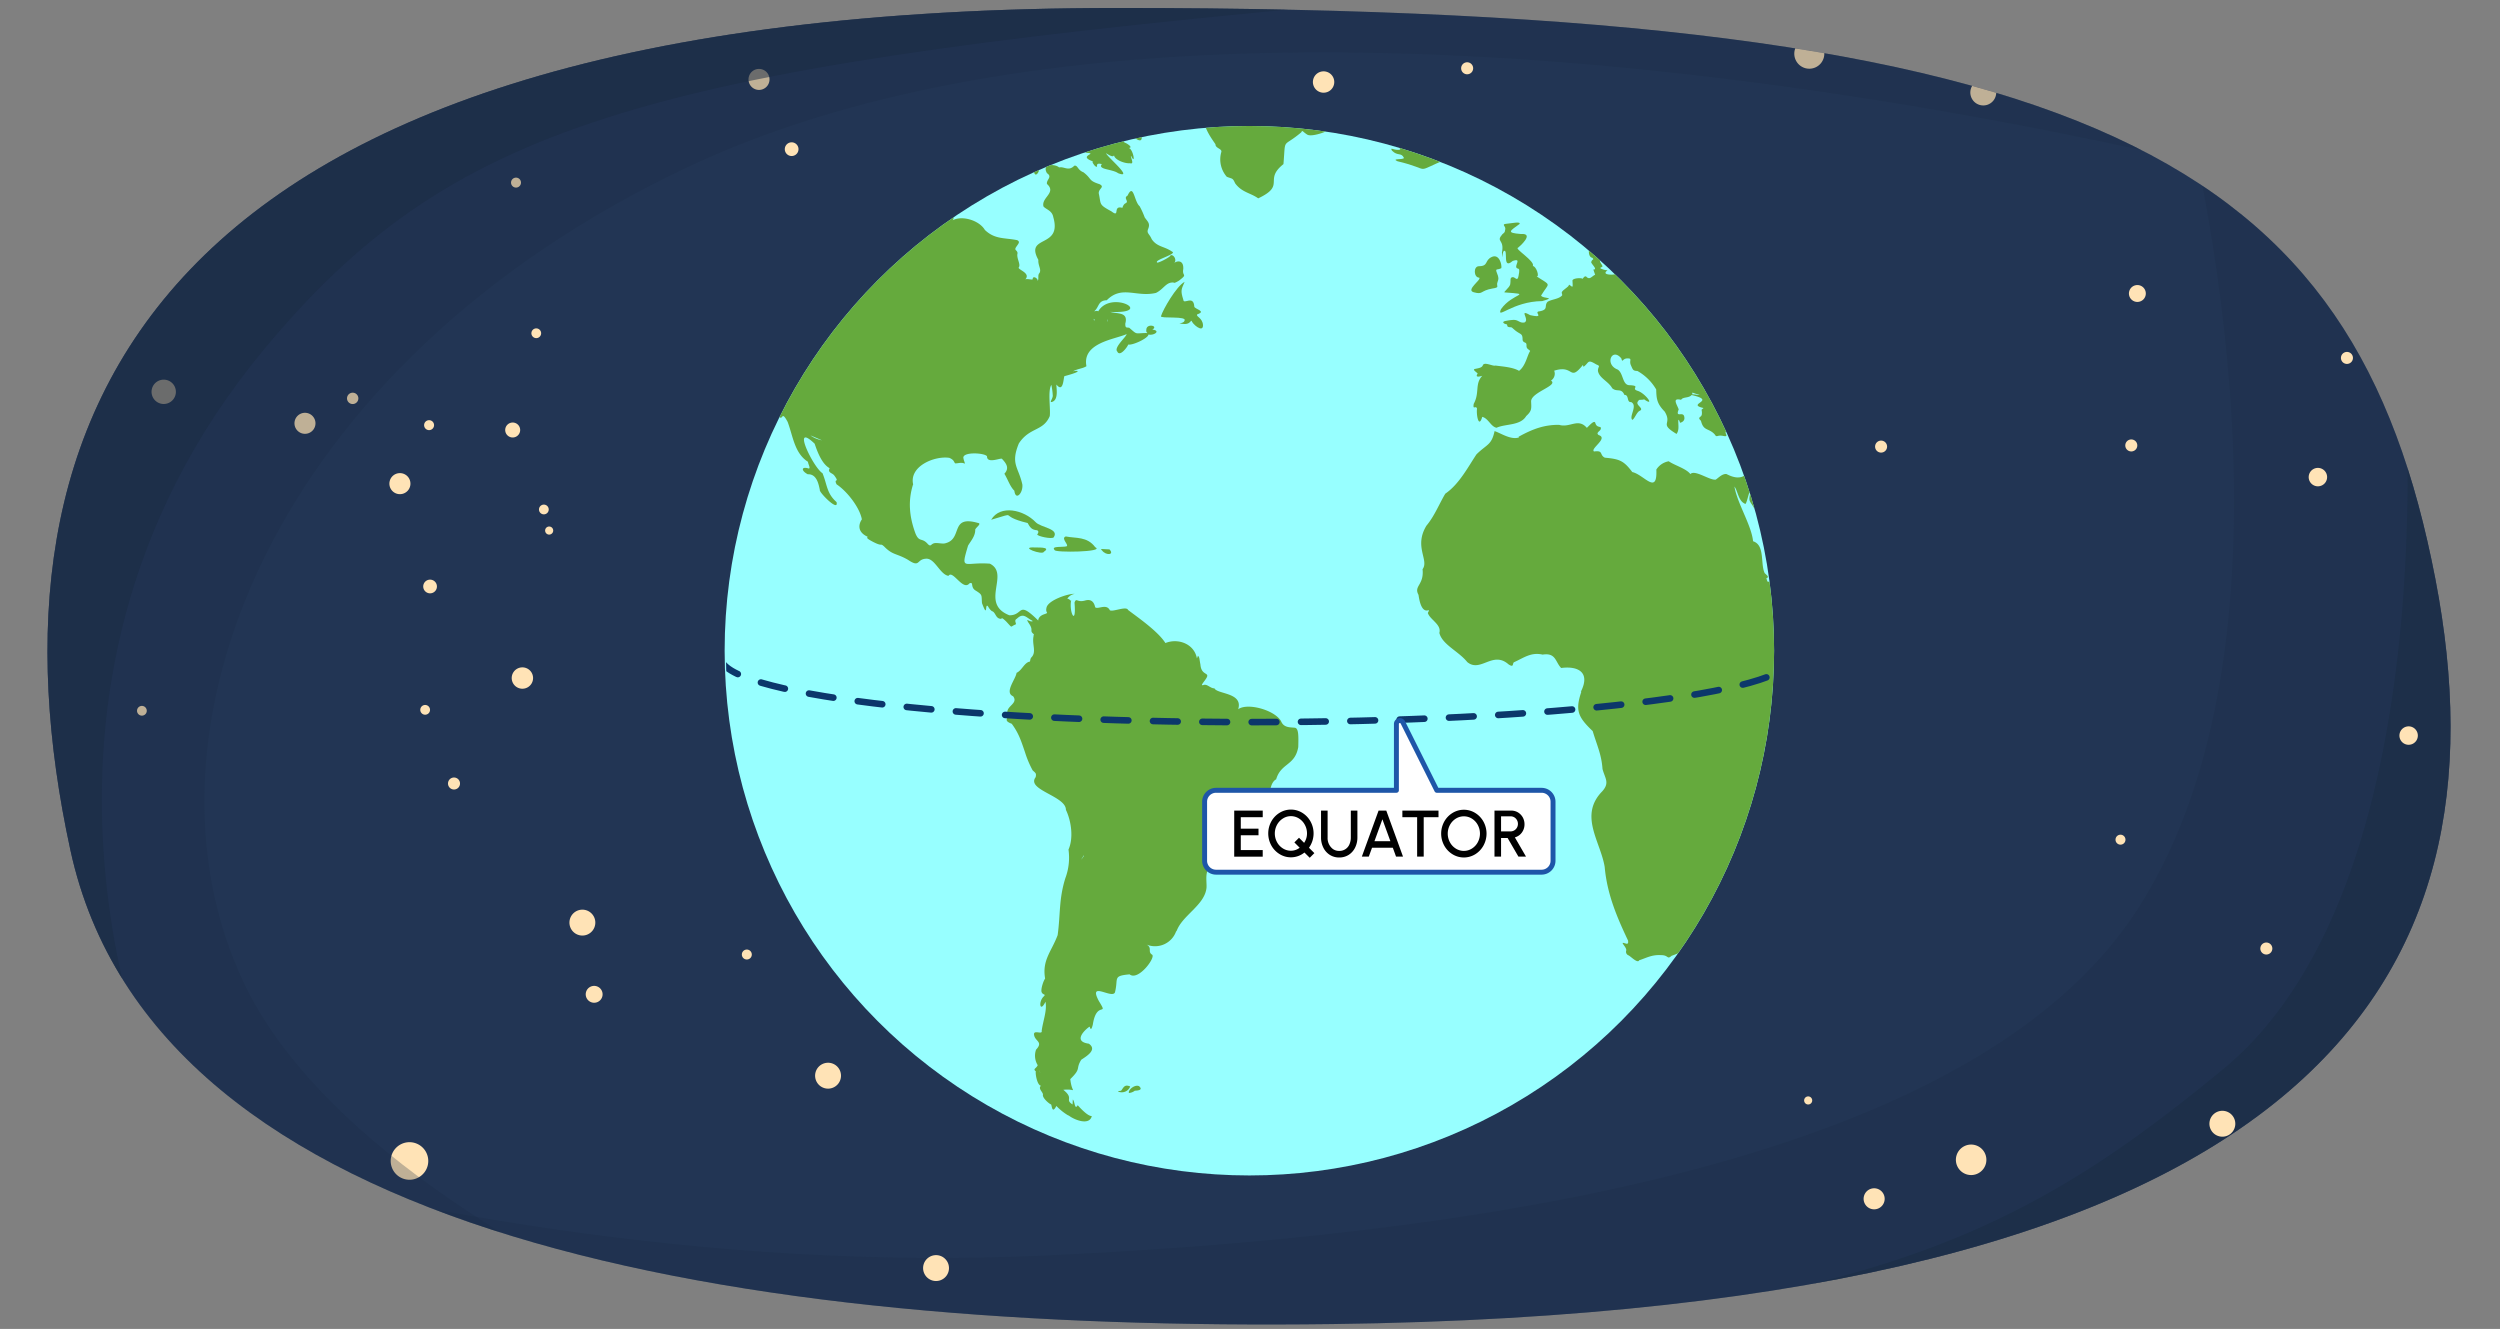 <svg xmlns="http://www.w3.org/2000/svg" xmlns:xlink="http://www.w3.org/1999/xlink" width="760" height="404" viewBox="0 0 760 404"><rect x="0" y="0" width="760" height="404" fill="#808080" stroke="none"/><defs><style>.a{fill:#223554;}.b,.k{fill:none;}.c{clip-path:url(#a);}.d,.e{fill:#1b2b44;}.d{opacity:0.51;}.e{opacity:0.28;}.f{fill:#ffe3b6;}.g{fill:#97ffff;}.h{clip-path:url(#b);}.i{fill:#65aa3d;}.j{clip-path:url(#c);}.k{stroke:#0c376b;stroke-width:2px;stroke-dasharray:7.5 7.5;}.k,.l{stroke-linecap:round;stroke-linejoin:round;}.l{fill:#fff;stroke:#1e56a8;stroke-width:1.5px;}</style><clipPath id="a"><path class="a" d="M740.365,176.065C763.87,297.94,704.078,398.7,404.939,402.517,226.305,404.8,47.121,377.088,21.384,258.363-6.652,129.037,40.542,2.424,339.725,2.424S715.947,49.452,740.365,176.065Z"/></clipPath><clipPath id="b"><circle class="b" cx="379.808" cy="197.819" r="159.52"/></clipPath><clipPath id="c"><circle class="b" cx="380.192" cy="198.014" r="159.52"/></clipPath></defs><path class="a" d="M740.365,176.065C763.87,297.94,704.078,398.7,404.939,402.517,226.305,404.8,47.121,377.088,21.384,258.363-6.652,129.037,40.542,2.424,339.725,2.424S715.947,49.452,740.365,176.065Z"/><g class="c"><path class="d" d="M730.031,99.178S747.686,265.71,675.89,325,553.483,403.47,346.334,411.317,13.246,390.391,13.246,390.391s160.07,60.161,366.043,63.649,340.149-61.905,378.99-109.859S803,131.438,730.031,99.178Z"/><path class="e" d="M663.493,29.17s43,158.941-13.5,247c-46.151,71.938-181.256,98.524-331.91,105.5-207.017,9.585-390.76-75.855-390.76-75.855S66.211,446.193,272.183,449.68s455.494-44.466,494.335-92.421S832.979,39.633,663.493,29.17Z"/><path class="f" d="M599.125,27.066a3.935,3.935,0,1,1,2.74,4.847A3.937,3.937,0,0,1,599.125,27.066Z"/><path class="f" d="M671.806,340.564a3.936,3.936,0,1,1,2.739,4.847A3.936,3.936,0,0,1,671.806,340.564Z"/><path class="f" d="M173.254,279.415a3.935,3.935,0,1,1,2.737,4.85A3.934,3.934,0,0,1,173.254,279.415Z"/><path class="f" d="M247.937,325.958a3.936,3.936,0,1,1,2.739,4.846A3.939,3.939,0,0,1,247.937,325.958Z"/><path class="f" d="M178.155,301.585a2.564,2.564,0,1,1,1.785,3.159A2.563,2.563,0,0,1,178.155,301.585Z"/><path class="f" d="M118.982,351.406a5.71,5.71,0,1,1,3.972,7.031A5.707,5.707,0,0,1,118.982,351.406Z"/><path class="f" d="M618.736,18.209a2.125,2.125,0,1,1,1.478,2.619A2.124,2.124,0,0,1,618.736,18.209Z"/><path class="f" d="M545.634,15.1a4.563,4.563,0,1,1,3.174,5.622A4.563,4.563,0,0,1,545.634,15.1Z"/><path class="f" d="M280.767,384.438a3.935,3.935,0,1,1,2.739,4.851A3.938,3.938,0,0,1,280.767,384.438Z"/><path class="f" d="M647.29,88.534a2.566,2.566,0,1,1,1.786,3.161A2.564,2.564,0,0,1,647.29,88.534Z"/><path class="f" d="M729.444,223.282a2.8,2.8,0,1,1,2.452,3.111A2.8,2.8,0,0,1,729.444,223.282Z"/><path class="f" d="M711.659,108.593a1.825,1.825,0,1,1,1.6,2.028A1.825,1.825,0,0,1,711.659,108.593Z"/><path class="f" d="M701.862,144.705a2.8,2.8,0,1,1,2.452,3.116A2.8,2.8,0,0,1,701.862,144.705Z"/><path class="f" d="M399.146,24.552a3.247,3.247,0,1,1,2.843,3.609A3.247,3.247,0,0,1,399.146,24.552Z"/><path class="f" d="M646.1,135.2a1.826,1.826,0,1,1,1.6,2.029A1.827,1.827,0,0,1,646.1,135.2Z"/><path class="f" d="M444.2,20.544a1.826,1.826,0,1,1,1.6,2.029A1.826,1.826,0,0,1,444.2,20.544Z"/><path class="f" d="M155.368,55.335a1.513,1.513,0,1,1,1.324,1.68A1.512,1.512,0,0,1,155.368,55.335Z"/><path class="f" d="M225.533,290a1.513,1.513,0,1,1,1.324,1.68A1.512,1.512,0,0,1,225.533,290Z"/><path class="f" d="M128.941,129.067a1.513,1.513,0,1,1,1.324,1.681A1.509,1.509,0,0,1,128.941,129.067Z"/><path class="f" d="M643.129,255.083a1.513,1.513,0,1,1,1.324,1.681A1.509,1.509,0,0,1,643.129,255.083Z"/><path class="f" d="M155.583,205.743a3.247,3.247,0,1,1,2.844,3.608A3.247,3.247,0,0,1,155.583,205.743Z"/><path class="f" d="M687.154,288.138a1.825,1.825,0,1,1,1.6,2.027A1.822,1.822,0,0,1,687.154,288.138Z"/><path class="f" d="M570.041,135.55a1.824,1.824,0,1,1,1.6,2.028A1.823,1.823,0,0,1,570.041,135.55Z"/><path class="f" d="M136.205,237.974A1.826,1.826,0,1,1,137.8,240,1.824,1.824,0,0,1,136.205,237.974Z"/><path class="f" d="M89.635,127.83a3.195,3.195,0,1,1,2.224,3.935A3.2,3.2,0,0,1,89.635,127.83Z"/><path class="f" d="M118.491,146.176a3.2,3.2,0,1,1,2.224,3.935A3.2,3.2,0,0,1,118.491,146.176Z"/><path class="f" d="M227.662,23.284a3.195,3.195,0,1,1,2.223,3.937A3.2,3.2,0,0,1,227.662,23.284Z"/><path class="f" d="M566.656,363.587a3.2,3.2,0,1,1,2.223,3.934A3.2,3.2,0,0,1,566.656,363.587Z"/><path class="f" d="M238.656,44.79a2.082,2.082,0,1,1,1.449,2.565A2.081,2.081,0,0,1,238.656,44.79Z"/><path class="f" d="M594.76,351.34a4.635,4.635,0,1,1,3.225,5.708A4.633,4.633,0,0,1,594.76,351.34Z"/><path class="f" d="M105.556,120.639a1.725,1.725,0,1,1,1.2,2.127A1.726,1.726,0,0,1,105.556,120.639Z"/><path class="f" d="M46.207,118.116a3.7,3.7,0,1,1,2.578,4.563A3.7,3.7,0,0,1,46.207,118.116Z"/><path class="f" d="M46.938,359.767a3.2,3.2,0,1,1,2.224,3.938A3.2,3.2,0,0,1,46.938,359.767Z"/><path class="f" d="M128.738,177.734a2.083,2.083,0,1,1,1.45,2.566A2.083,2.083,0,0,1,128.738,177.734Z"/><path class="f" d="M161.556,101.135a1.481,1.481,0,1,1,1.3,1.646A1.482,1.482,0,0,1,161.556,101.135Z"/><path class="f" d="M153.6,130.452a2.274,2.274,0,1,1,1.99,2.53A2.276,2.276,0,0,1,153.6,130.452Z"/><path class="f" d="M6.53,63.174A2.636,2.636,0,1,1,8.838,66.1,2.635,2.635,0,0,1,6.53,63.174Z"/><path class="f" d="M127.774,215.617a1.482,1.482,0,1,1,1.3,1.648A1.482,1.482,0,0,1,127.774,215.617Z"/><path class="f" d="M165.728,161.144a1.228,1.228,0,1,1,1.075,1.365A1.227,1.227,0,0,1,165.728,161.144Z"/><path class="f" d="M548.467,334.391a1.228,1.228,0,1,1,1.074,1.364A1.226,1.226,0,0,1,548.467,334.391Z"/><path class="f" d="M163.862,154.707a1.481,1.481,0,1,1,1.3,1.646A1.48,1.48,0,0,1,163.862,154.707Z"/><path class="f" d="M41.667,215.9a1.481,1.481,0,1,1,1.3,1.646A1.478,1.478,0,0,1,41.667,215.9Z"/><path class="e" d="M323.98,448.032S117.84,390.8,74.148,298.826C38.455,223.694,81.885,110.7,209.269,50.7c180.549-85.032,513.2,12.578,513.2,12.578S326.59-126.565,177.139-21.511s-280.863,269.338-262.8,323.638S193.779,529.089,323.98,448.032Z"/><path class="d" d="M48.785,334.354S-7.64,212.1,80.282,106.189c56.325-67.845,114.256-84.948,320.059-104.1S734.605,4.75,734.605,4.75,568.978-46.5,363.219-38.714,30.165,41.617-3.793,91.564-27.2,306.171,48.785,334.354Z"/></g><circle class="g" cx="379.808" cy="197.819" r="159.52"/><g class="h"><path class="i" d="M273.126,22.148c.177.27.737.238,1.214,0,1.669.923,1.977.049.655-1.288-.749-.175-2.091-.257-2.566-1.2-.491-.6-.456-.28-1.746-.7-1.107-.482-2.513-1.956-1.534-2.577.394-4.64-3.644-4.457.08-9.338.3-1.428-5.383-1.295-5.08-.142.457-.053,2.836,2.078,2.706,2.412.017.324-2.716-2.42-2.712-1.049-5.037-3.211.237,5.118-1.342,5.827-1.589.839-.9-1.172-1.506-2.1-.084-1.259-3.214-4.769-3.905-2.774.178.835,3.49,2.115.556,1.334-.975-.12-3.968,2.061-1.9-.493.4-.562-.395-.645-2.564-1.253-2.748-.786-.936.6-2.148,1.282-3.687.647,2.04-1.539-.807-3.284-.858-.765-11.252,3.261-7.579,4.221,0,0-.056.261-1.378.682-3.872,3.008,4.455,1.5.869,2.868.142.525,4.946-.243,4.81-.131C236,17.28,245.146,18.1,250.888,18.2c12.753,2.765-11.1-.755-6.105,3.491,0,0-.8,1.281,2.692,1.573s3.3.389,3.3.389c-.2,5.757,11.565,2.045,13.685-.472-.044.463,1.335,1.244,1.916,1.123,1.3,1.43,2.483,1.2,4.648,1.648,1.119.408,5.02-2.361,2.3-1.539.453-2.053-2.2.148-1.893-.544.157-.415-.8-1.029-.8-1.029C272.408,23.694,271.978,21.876,273.126,22.148Z"/><path class="i" d="M273.022,26.08c-1.155,1.942,1.468.99,1.167-.008C273.967,25.749,273.022,26.08,273.022,26.08Z"/><path class="i" d="M284.633,11.587c-.214-.018-.42-2.788-1.33-1.8.011.525.172.391-.483.436s-.042-.526-.407-.75-1.624.183-1.047-.25.477-1.1,1.512-1.307-.14-.425.148-.624a1.287,1.287,0,0,0,.476-1.066c-.529-.644-2.692.084-.922-1.084.431-.432-3.9.355-2.463.954.039.547-1.283-.172-1.853-.316-.28.784-4.564-.883-2,1.078.515.37.263.43.263.43-.909-1.424-2.677,1.432-.07,1.012.862.243.21.218.789.52.723.791-.02,1.269-.809,1.648-1.481.637-1.472-1.562-3.091-1.308-1.659.382-.277,2.517,1.373,3.132,3.487.264,3.719,5.764,6.143,3.594.258-.235-.177-1.056-.015-1.225.13,1.338,2.787.64,3.195-.577C284.368,13.005,284.259,12.571,284.633,11.587Z"/><path class="i" d="M285.83,24.158c.885-1.721-1.417-1.365-2.027-.655-.93.648-1.573-1.807-2.611-1.255-1.283,1.1-.438,1.2-1.626,2.247-1.99.376-.9,1.342.5,1.593,3.048,1.678,3.414,2.234,6.146.288.244-.252.5-.82-.293-.851-1.072.161-1.826-2.033-.5-1.593C285.83,24.158,285.328,25.083,285.83,24.158Z"/><path class="i" d="M289.426-.264c-.419-2.4-4.333-.107-4.9,1.281.585,1.1,4.3,2.634,5.568,2A1.971,1.971,0,0,0,289.426-.264Z"/><path class="i" d="M269.336-.65C267.067.6,270.816.822,270.978.359,271.079-.722,269.948-1.586,269.336-.65Z"/><path class="i" d="M275.958,26.14c.744.082,1.039-.327,1.4-1.153C277.1,24.6,273.958,25.3,275.958,26.14Z"/><path class="i" d="M272.769-5c-.815-2.613-4.97-1.034-1.969.239-.835.584.323,1.378.224,1.478-1.025.465,3.11.578,1.969.968-.609,1,5.429.669,6,.492-.523.061-3.412,2.567-.164,3.091,6.687-.1.907-1.939,4.471-2.244.336-.248-.031-.42-.482-.8-.568-.674.843-1.082.086-2.253.186-1.343-2.367-2.848-2.709-1.154a3.485,3.485,0,0,0-2.95-.9c-1.286-.207,4.59,4.516-.141,2.46-2.623-3.137-3.235-1.57-1.72,1.088C275.164-2.619,272.217-4.271,272.769-5Z"/><path class="i" d="M301.5,30.375c1.307,1.856,2.411-1.6.574-1.605C301.68,29.279,301.068,29.413,301.5,30.375Z"/><path class="i" d="M318.777,48.067c2.038-.982-.446-1.316-.906-1.294C318.078,47.463,318.041,48.432,318.777,48.067Z"/><path class="i" d="M328.068,32.077c.052-1.224-1.679-1.807-2.276-1.486C324.567,31.743,327.882,32.479,328.068,32.077Z"/><path class="i" d="M322.253,33.673c3.381.051,3.986-4.882-.072-3.816C320.82,30.508,319.174,34.163,322.253,33.673Z"/><path class="i" d="M295.861,3.447c3.105,1.389,3.134-1.738,4.285.164,2.144,2.024,5.045.392,7.383.493,1.852.748,1.991-.042,2.713-1.015.245,1.276,3.926,2.144,5.17,1.389.881-.247.23-1.112.978-1.152s1.655.622,1.191-.234c-1.39-1.019.892-1.7-.524-2.54-3.352-2.079-8.733-2.99-12.176-.4-2.893-.552-2.645-1.4-6.32-.592,1.751-1.808-4.678-2.354-2.256-2.817,4.591-.1-1.21-1.564-.746-1.637.5.019-.146-1.056-.707-1.008-.971.207-3.052.418-3.816.554,1.915-2.163-5.943-2.549-6.013-2.121-.284,2.088,1.524,2.561,3.732,3.222,2.044.219,2.206-.754,2.922.043.291,1.108,2.393,2.107,1.753,2.935-.575.4-1.642.637-.931,1.575.856,1.7.838,3.358,2.852,1.858C295.723,2.183,293.714,2.665,295.861,3.447Z"/><path class="i" d="M318.731,25.771s.237-.481-.426-.226C315.347,26.57,317.568,30.277,318.731,25.771Z"/><path class="i" d="M314.932,50.438c-.354.7-.755.81-.62,1.551C314.693,55.22,317.341,50.15,314.932,50.438Z"/><path class="i" d="M313.673,46.165c.61-2.347-1.733-.98-2.326-1.4,1.7-2.536-2.648-3.028-3.881-4.611-1.426-2.4-1.149,1.094-1.966.188-.34-.853.235-1.251.2-1.462s.64.339.656-.08c.2-1.489-.814-2.4-1.278-.732-1.586-1.533-2.664,4.8-2.129,5.638-.073.507-2.745,1.654-1.528,2.147,5.056-1.7,1.323.446,2.97,1.583,1.941.724,3.7-4.174,4.832-3.121.443.651.96.24,1.179.885C310.41,45.793,313.436,47.331,313.673,46.165Z"/><path class="i" d="M308.938,38.269c-.117-.582-1.829-.962-1.829-.962C306.824,38.262,309.046,39.7,308.938,38.269Z"/><path class="i" d="M332.707,18.961c-.195-1.511-3-2.483-3.58-.953-.1-.361-1.152-.92-1.168-.909-.183-.112.688-.918-.437-.786s-2.113-.047-1.2-.4c1.783-1.342-1.345-1.087-1.5-.582,3.405-2.934-9.138-4.264-4.445-.869-1.847-.678-1.036-.283-1.549.675-.5-1.3-2.108-2.5-3.32-1-1.578,2.3.24-1.7-.913-1.33,2.224-.294-.908-4.154-1.714-4.754-1.47-1.067-7.723,1.433-7.526,3.21.326,1.935,3.086,3.232.5,2.5-2.181,1.513,2.067,2.09,1.259,3.687-.05,2.122-.936,1.5-1.451.539,2.287.424-2.477-2.391-1.5-5.514-.375-.785-2.165-.329-.85-1.363a39.734,39.734,0,0,0,3.2-3.236c-3.055-2.765-9.357,1.9-9.362,5.728,1.469,1-.952.736-.44,1.733-.549,3.412,3.981,1.48,5.151,3.52-.368.511-3.736-1.213-4.031-.294-.259,1.126,1.739,2.544,2.724,2.763,2.457-.348,1.476-.948,3.394.691,2.267.883,3.323.237,5.929,1.1,1.634.343,1.513,1.073,1.946.319s.039-1.012,1.9-.8c2.852.46,5.276,2.1,3.958-1.038,4.388.2,1.034,2.727,3.04,2.6,1.982-.911.606.665,2.1,1.27.912.524,1.17.289,1.03.7-.706.38-3.554,1.7-.5,1.626,1.875-.244,2.009-.484,2.366-.05.218,1.5,1.235,1.593,2.121,1.446-.654.87,1.286,1.078,1.276,1.588.1.564.461,1.767.794,2.829.524.755-2.536,1.218-.516,2.081,3.388,1.037,1.055-.668,3.521-.181,1.97.53,1.891.143,2.265.962,1.318,1.981-2.38,1.2-2.741,1.714-.1-1.575-1.864-2.485-3.672-2.38-5.342,1.994-.776,3.315-1.812,4.3-1-.148-2.954.311-2.939,1.216.058.107.539,1.35-.034.873-.614-1.32-3.451-3.039-4.116-1.128-3.883,1.47,1.429,4.385,3.069,2.688.418-1.328,2.53,1.209,2.7-.762.318.783,2.529-.231,2.374.354-.179.414-1.615-.456-.06.942s1.831,2.117,2.551,2.2c3.36.2-3.2.9,1.951,2.647,0,0-.689-.289-.028.733s1.109.883,1.092.724c-.145-1,.523-.859,1.381-.734.251.14-1.25.95,1.478,1.6s2.93.821,3.568,1.213c4.919,1.858-3.547-5.163-3.685-6.071.154.025,2.163,1.557,2.4.591.193,1.47,3.489,2.611,4.843,2.433,1.575.517,0-2.061.365-2.226,1.486,3.118.648-2.215-.778-2.408,1.792-.075-1.039-1.7-1.09-1.581-.373-.122-.749-1.391-1.3-.924-.644.517-.622-2.5-1.492-2.437-1.053.192-1.931-2.212-1.892-2.556.1.71,3.551,3.282,1.854.316,1.828-1.141.389-1.81,2.387.2.892,1.479.863-.136,1.59-.115-.1.217-.5,1.135.111,1.159.251.207.588,2.855,1.6,2.825,3,2.137,2.2-.5,1.982-2.233.276.477,1.867.991,1.755-.353,1.236.361.275-1.363.278-1.563,2.236,1.6,2.335-1.466.432-2.327.237.491-2.317.6-1.868.033,1.165-1.87-1.616-.371-1.99-.811a1.172,1.172,0,0,0-.574-2.051c-.466-.018-.857.457-.621-.024s.66-.989.031-.8-.649.709-.9.735.46-.647-.287-.641c-1.967.5-2.6-1.534-4.306-2.055-1.9-.93-.152-.66-.494-1.7-.323-.5.383-.265.252-.9a3.152,3.152,0,0,0-.306-.921c-.027.133,2.946,1.693,2.923.813-.328-1.205-3.567-1.614-3.48-1.708,1.038-.227,4.106-.182,2.41-2.008-1.605-1.807-1.745.322-2.84.242-.026-.107.944-.279-.013-.456-1.988-.569,2.6-.7.774-1.545-3.224-2.653-2.893.987-3.817-1.825-1.332-.735-2.821.605-3.814.518C330.233,20.23,332.732,19.941,332.707,18.961Z"/><path class="i" d="M307.4,49.834c-.66,2.928,4.264-.233,3.112-1.481C309.058,48.844,307.776,48.346,307.4,49.834Z"/><path class="i" d="M229.046,12.008c2.237.005,3.191,3.47,4.564,3.429,1.087-.117,1.791-1.83,2.615-.88,2.278.462,1.979-2.041,2.834-3.355.5.569,2.216-.307,1.7-1.369.967-1.118,5.01-2.546,6.466-3.18,2.907-1.027-5.5-5.7-5.925-2.816-.069-.456-.4-1.491-1.07-.461a7.349,7.349,0,0,0-4.973-1.7c-2.588.538-5.75-.965-3.914,2.334.459,1,.331.257.7.307s.109.389-.31.793a4.593,4.593,0,0,0-1.422,3.024c-1.032.2-1.836,3.257-2.477,3.753A3.049,3.049,0,0,1,229.046,12.008Z"/><path class="i" d="M360.124,85.68c-2.483,1.3-6.59,8.427-7.181,10.43-.334.869,8.318-.206,7.1,1.461-.222.9-2.76.595-.532.89s2.276-.962,2.773-.943c-.052.73,3.482,3.944,3.432,1.322-.16-2.316-2.326-2.609-1.74-3.286,2.91-.953-.87-1.612-.906-2.344-.234-3.67-3.258-.48-3.34-2.087C358.821,88.284,359.128,87.992,360.124,85.68Z"/><path class="i" d="M226.25,83.545c-.1-.084-.049.009,0,0Z"/><path class="i" d="M315.333,7.763c-2.011,1.472,1.515,3.992,2.488,4.452-.273-2.357,5.1.571,5.654-.256.259-1.918-.459-1.738-1.671-2.635-1.214-1.772-3.372-.78-4.857-1.079C316.259,7.956,316.285,7.275,315.333,7.763Z"/><path class="i" d="M258.949-5.894c-1.9.6,2.171,1.371,1.277,1.99-.525.3-1.665-.378-.719.5s2.679.68,1.871,1.069c-5.34,1.663-5.682-4.194-10.059-2.853,1.192-2.276-7.871-1.056-2.867-.164a2.8,2.8,0,0,0-1.61.15c-2.148,1.364,2.032,1.185,1.848,1.645,0,0-2.552-.308-2.8.05s2.072.709,2.072.709c-6.106.469-2.683,2.88,1.492,2.471,1.577.218.358-.826,1.491-1.2s.839.032,1.1.568c.923,1.066,3.876-.312,4.929.4-2.168,1.846-5.316.436-6.435,2.376,1.857,2.853,8.8-1.128,10.929-1.576,1.143,1.437.893.267,1.726.015.777,1.908,3.527.14,3.918-1.214,2.12-2.294-1.937-4.384-1.991-1.6-.4-.214-1.065-1.148-1.741-.854-.423.089.248-.358-.119-.529-2.293.132-.024-1.215-.721-1.865-.636-.445-.82-.5-.711-.919C262.29-9.371,259.349-6.1,258.949-5.894Z"/><path class="i" d="M568.655,24.345c-1.9,1.7,2.252,2.788,3.484,3.213,1.91.3-.671.874,1.046,1.929.074.113,5.479,2.405,6.5.67-2.015-1.347-5.308-6.282-2.413-8.42,2.339-1.649-.368-1.7,2.662-2.906,1.446-1.421-.035-1.334,1.574-2.109,2-.718.555-3.637,4.524-2.834.962-.668,1.718-3.219,3.7-2.378,1.842-.795,17.2-4.179,11.644-6.83-3.123-.817-2.866,1.145-5.368,2.1-1.994,1.375-8.015-.6-8.441,1.146a27.215,27.215,0,0,0-5.092,1.414c-3,1.345-1.832,2.64-4.647,2.76-.816.251,2.294,1.078-.561,1.659-1.327,1.345-.124,2.819-3.115,3.378-1.447.435,1.281.679.649.935s.521,1,.521,1c-3.27.306-1.681,1.478-3.871,2.022-.945.313-.347.965-.267,2.087S570.259,23.077,568.655,24.345Z"/><path class="i" d="M367.041,27.8c4.765.563,2.174-2.234.113-2.934C363.083,21.251,364.155,28.157,367.041,27.8Z"/><path class="i" d="M561.586,36.738c1.39.64,4.792-.168,4.406-1.37C564.157,32.921,559.756,34.927,561.586,36.738Z"/><path class="i" d="M492.829-9.423c.583-.607,1.612-1.477,1.4-.856s-1.779.982-.607,1.236c2.437.666-3.52-.15-1.174,1.425,1.574,1.109,3.934,1.2,2.992,1.444-3.81,1.229,3.446,1.6,3.055-.233.471-.891.332-.547.9-.735,3.065-2.646-.232,1.809,1.329,1.031.945-.313,1.854-1.328,2.2-.685,1.5,1.867-2.26,1.389-3.059,1.912-2.093-.092-4.413,1.3-1.317,1.909.475-.115,7.363-.6,5.1-.015a14.026,14.026,0,0,1-4.244.4l1.266,1.028c-7.3-2.3-2.174,2.7.768,2.688-2.693-1.031,1.135,3.517,1.3,1.869C502.586.8,504.122-.221,505.09-1.535c.32-1.914,1.517-2.333,2.567-3.68.213-1.866,1.281-1.2,2.724-1.295,1.639.012-1.68,1.557.232,2.039.622.023,1.294.329.786.589s-1.306.02-.267.48c2.2.835-2.647,2.464-.478,2.711,1.581.488,3.982-1.1,3.606.067-2.185,1.162,1.276,1.013,1.984.147.9-.974,3.742-1.457,1.571-2.04-4.149-.038-.956-1.685-2.727-1.853-2.079-.134-2.028.337-2.134-1.131-.174-.725-1.686-.877-1.3-1.729.14-.415-.606-.444-1.339-.752-.633-1.128-1.2-.973-2.49-1.564-.859-.314,0-1.68-1.116-1.723s-.7.533-1.455.644.7-.463,0-1.47-1.006-1.368-1.754-1.326-1.625-1.393-1.73-.277c-.8,1.081,1.535,5.308.611,5.132-1.826-.481-2.1-5.495-3.572-2.517-.459,1.37-1.982.654-2.279-.577-.042-.561,3.285.266,1.206-.653-3.043-1.14-2.574-.467-4.515-.664C491.55-13.347,491.489-8.427,492.829-9.423Z"/><path class="i" d="M739.734,25.63c.451-.3,5.616,1.837,6.067-.082C745.554,24,740.771,23.239,739.734,25.63Z"/><path class="i" d="M738.631,20.34c.353-2.257,10.1.444,4.958-2.749-.637-.444-.054-1.051.882-1.12s.236,1.163.754,2.232c.4,1.568,5.15-1.479,3.912-2.263-12.637-5.471-4.992,2.8-12.224-2.358C730.154,11.4,734.542,21.294,738.631,20.34Z"/><path class="i" d="M754.034,20.091c2.479,1.9,9.266-.594,6.3-1.227-2.685-.523-3.831.167-4.565-.175s.239-1.356-1.167-1.2a13.472,13.472,0,0,1-3.267.084C751.835,19.062,751.645,19.16,754.034,20.091Z"/><path class="i" d="M661.792,2.452c3.235-1.261,8.515-.155,10.876-1.4,1.776-2.62-3.807-3.338-4.467-3.53,2.787-1.343-1.066-2.117-1.825-1.05C665.092-2.136,662.18.731,661.792,2.452Z"/><path class="i" d="M456.587,76.788c.159,3.155,0,0,.58-.5,1.481-.694-.631,5.941,2.682,3.041,3.116-1.042.132,1.69,1.405,2.259.741.134.729.447.378,2.323s-1.033.17-1.879.347-.417,1.139-.644,2.18-2.239,2.434-1.68,2.455c8.84.682,2.44.041-1.128,5.1-1.484,3.348,3.465-2.368,12.5-2.458,4.62-1.292.117-.626-.309-1.692,2.489-4.107,3.3-2.791-1.363-5.824,1,.242-.129-3.163-1.157-3.137.856-1.41-5.782-5.37-4.479-5.581.251-.176,5.257-4.478.814-4.167-4.478-.363-3.334-.884-.349-3.057.311-.828-2.325-.194-4.01-.049s-.121.73-.344,1.666.065.737-.9,1.54C454.628,73.648,457.425,72.607,456.587,76.788Z"/><path class="i" d="M448.008,88.844c2.959.822,1.822-.463,5.735-1.145,2.345-.329,1.053-.693,1.469-1.832s.43-1.454-.166-2.946.214-.726,1.36-1.416c.212-1.014-.637-4.494-2.95-3.366-2.2,1.035-.9,2.761-3.838,2.79-1.813-.014-1.6,3.5.054,3.465C450.54,84.975,445.471,88.146,448.008,88.844Z"/><path class="i" d="M699.537,198.7c-.918,1.224-1.517.641-.934,1.644s.575,2.821,1.2,1.235C700.537,199.705,701.112,197.664,699.537,198.7Z"/><path class="i" d="M699.868,196.542a8.036,8.036,0,0,0-2.1-.5c-.317,1.737-1.253,1.842-.392,2.084C698.1,198.588,701.718,197.072,699.868,196.542Z"/><path class="i" d="M705.04,201.149c-.661-.587-.919-.388-.919-.388-.311,1.577-2.023,2.107-2.719,2.836-1.248-2.239-1.635-.423-2.635.529-.918.275-2.377,2.376-.287,1.038,1.294-.5,2.455-1.739,2.98.114.225.639-1.449.5-.74,1.44s.3,1.9,1.971,2.176c4.022,1.224.732-1.933,1.715-2.594C706.967,208.836,706.071,202.088,705.04,201.149Z"/><path class="i" d="M676.964,177.538a20.706,20.706,0,0,0-4.839-.325C669.168,178.81,676.064,182.584,676.964,177.538Z"/><path class="i" d="M693.378,242.892a2.121,2.121,0,0,0-.894-1.032c-.227-.166.439-.507-.491-.543C688.327,240.978,693.787,244.259,693.378,242.892Z"/><path class="i" d="M683.33,238.518c-1.358.075-.482,2.206.031,1.627A.819.819,0,0,0,683.33,238.518Z"/><path class="i" d="M694.777,170.386c2.931,8.941,3.578-3.634,2.78-4.371C695.6,168.319,693.594,168.8,694.777,170.386Z"/><path class="i" d="M702.655,200.076c-.167-.5-.914-.454-.914-.454C699.56,201.083,703.15,201.11,702.655,200.076Z"/><path class="i" d="M691.582,198.532a23.273,23.273,0,0,1-3.758,3.914c-.526,2.733,6.591-4.506,5.934-7.119C693.476,195.712,692.054,197.779,691.582,198.532Z"/><path class="i" d="M698.72,181.1c-4.2-1.941-3.605,2.978-3.937,5.306-.135.275-1.066-1.37-.755.251.343,2.581,1.112,1.991,1.616,3.28-.092.767-.326,2.018.232,2.039.683-.317,1.072-1.882,2.141-.688.542.441-.821.317.542.441a4.708,4.708,0,0,1,2.959,2.352c.548.91,2.25,1.248,1.088,2.421-.395.544-.286.968.314,1.551s-.726,1.092.257,1.409.151-2.3.709-2.282c1.933,1,.633-2.3-.09-2.522-3.4-1.018-1.306-4.934-5.676-4.415-2.741-3.952,1.261-4.061.925-6.263C697.618,182.038,699.825,181.285,698.72,181.1Z"/><path class="i" d="M672,219.4c-.1,5.429,1.673,1.541,1.585,5.728-.9,2.393,1.8,1.845,2.668,1.783.315-.128,1.273-.791,1.126-.168-1.821,2.921,2.692-.006,3.812,1.127,2.187-.24-.518,3.423,3.5,1.253,1.839.578.265-1.533,1.036-2.688,1.956-1.574-.756-1.211.015-2.029,3.493-1.411,1.686-2.092,2.585-4.169.762-1.767,2.277-.832,3.271-.923-1.915-.753-2.725-4.636-3.3-6.285.726.87.293-1.78.615-1.445.376-.056.362.293.811-.04s-.628-1.493.363-1.385c2.638,1.307,1.526-2.149-.125-1.613-.468.169-.467-.719-.785-.591-.07.208-.235-.359-.235-.359,1.142-.566-1.5-2.189-1.616-1.672.221,1.187-.486,1.347-1.438,1.835a18.714,18.714,0,0,0-1.257,1.981c-.417,1.29-3.072-.156-2.877,2.057-.4.756-.337.618-1.478,1.2s-.551,1.379-1.549,1.48c-1.827-.663-3.168,1.888-2.6,2.84-1.281.494-3.412-2.828-3.6-.278C672.365,217.945,671.444,217.63,672,219.4Z"/><path class="i" d="M716.421,145.7c-2.544.6-2.754,4.585-.925,2.222,1.715.311-.536,1.1-.343,1.613.638.862-.577,3.721,1.4,2.311,1,1.033,2.029-3.56,2.1-3.751-.165-.583-.964-.4-.669-.812.976-.991-1.584-1.212-.962-1.664.516-.085,1.089-.431,1.541-.046s.185,1.266.638.392-.341-.853.453-.875c1.914.888,2.4-1.163,4.425-1.037,1.165.045,1.926-.345,1.531.217-1.118.89-1.108,3.229.543,2.854,1.09-.431,1.281-1.788,1.654-1.774s.656-.079.306-.67c-1.143-2.309.269-.8,1.227-.372,2.487.886,1.881-1.85,2.887.11a11.147,11.147,0,0,1,1.845-1.871c-.2,2.458,1.148.57,1.74-.353-.186-1.434.45-3.957.489-5.438,1.769-2.638,3.179-6.152.806-8.891-1.47.24.6,1.293-.245,1.565-.467-.018-.625-.758-1-.615-2.052,1.286-.766,3.518-1.7,5.5-.332,1.774-4.3,6.072-5.382,4.1,1.962-3.185-1.728,1.988-2.05,2.387.143.944-1,1.883-1.407,1.415.012-.314.459-1.031-.442-.646-1.773,1.077-2.141-.356-4.167.417-1.71.774.025.578-1.263,1.316a6.545,6.545,0,0,1-2.577,1.475C716.62,145.336,717.512,145.213,716.421,145.7Z"/><path class="i" d="M736.232,122.946c-2.516.63-1.229,7.947-.252,4.136.41-.981.328-.04.8-.283.68-.407-2.131-1.346-.58-1.912,2,1.01,1.542-1.051,4.424,1.377,1.846.957-.823-1.6,5.1-2.743-.078-.456-.212-3.036-1.039-2.087-2.258-.051-3.713-3-5.666-4.311-.79.381-.032,3.2-.757,3.907C737.562,122.434,738.717,123.917,736.232,122.946Z"/><path class="i" d="M739.513,99.44c1.892,2.273-.054,6.461-.178,9.124.933,1.115.416,1.814,0,2.764.361.717-.991,5.84.219,4.469.66-2.233.73-1.9,2.188-1.106.163.2-.3,1.232.277.869s.363-1.736.228-1.881-.6.344-.692-.184.56-.451-.176-1.126c-2.127-1.682.469-7.807,2.916-4.664.524-.049-1.622-4.06-1.476-4.481,0-.281.661-.22.028-2.344-1.311-3.232-.332-5.077-.791-7.78-.6-2.137-.692.2-.656.919-.385.3.159-.1-.267.48-.868,1.733-.613-1.067-1.386.436-.239,1.133.165,2.591-.3,3.663C739.4,99.19,738.928,98.473,739.513,99.44Z"/><path class="i" d="M689.512,240.277c2.7-.906-1.93-2.157-1.634-1.165.3.641,1.274.836.3.641s-.248-.849-1.188-.675a2.807,2.807,0,0,1-1.626-.167c-1.47,1.779.185.7.491.6C684.922,241.836,689.405,240.078,689.512,240.277Z"/><path class="i" d="M740,231.667c-4.719-2.777-6.867-2.875-10.2-4.939-1.474-.476-.621-1.634-2.339-.65-3.944.169-3.992,4.566-6.317,2.557-1.22-.636-1.1-3.06-1.65-3.982-1.157-2.78-4.5-.773-6.2-.588,1,1.368,3.057,1.376,2.724,1.924s-1.878.347-.09.765c1.817.741,3.04-.439,3.205.754-2.893.429-3.638-.329-1.917,2.935.6.582,3.579-.842,3.544.065-.768,2.131,2.009,1.594,4.535,3.325,2.448,1.071,1.3,1.8,2.078,2.6,5.093,1.662-1.059,1.064-.795,2.908-.483,2.76,2.427,1,3.553,1.4,1.058.889,6.777,3.628,6.9,1.595-.279-.85-2.881-1.091-1.123-1.512s2-.344,2.022-.833c5.616-2.924,3.865,6.981,12.324,6.211.569-.258-1.173-1.864-1.588-2.371s.467-.821-.648-.934-1.06.029-1.51-1.178c-.12-1.475-3.12-3.3-2.518-4.084,3.7-.087,1.111-1.087-1.361-3.41C740.789,232.257,743.525,233.9,740,231.667Z"/><path class="i" d="M691.151,232.45c3.5,3.318,1.664-5.032,3.449-5.6-.759,2.543.469,2.1,1.16,3.821-.149.626-.077,2.027.572,1.282.872-1.673,2.467-.525,1.566-1.9-1.828-1.382.147-2.266-1.36-3.482-2.364-1.236.265-1.54.9-2.413,4.157-2.293.235-1.013-1.451-1.106-.383.265-.469,2.5-1.451.576-4.082-7.069,7.836.387,8.412-5.276-4.765,3.778-9.314-5.08-10.632,4.77C687.178,233.334,693.564,224.445,691.151,232.45Z"/><path class="i" d="M753.344,234.137c-1,.1-1.413-.472-1.5.223-.06,1.68-4.192.907-4.886.863,1.587,3.907,8.933.68,7.742-2.363-.366-.222-1.4-.683-1.426-.124S754.342,234.035,753.344,234.137Z"/><path class="i" d="M695.4,194.761c2.259-.569,1.175-2.682-.461-2.607C695.145,193.212,694.4,194.723,695.4,194.761Z"/><path class="i" d="M743.263,316.492c-.8.088-2.912.735-3.482.757-1.288-.648-4.788-1.74-2.743,1,1.1,2.895,2.789,9.108,4.845,3.806C743.167,322.547,744.005,316.745,743.263,316.492Z"/><path class="i" d="M664.109,232.112c1.922,2.468.73-4.2,1.352-4.427.391-.578-.637-2.848-1.457-2.575-.5.191-.766.532-.74-.167-.456-3.2-.037-2.2-2.174-3.3-.163-1.625,1.127-3.133-1.211-2.5-.5.255-3.807-6.214-3.742-4.554-.314,1.682-3.584-4.508-4.852-4.872-.979-2.006-3.456-1.682-4.354-2.407-4.523.15,2.039,4.084,2.961,5.466.54.545.346.749.593,1.6,1.033,1.108,1.578,1.234,1.649,3.213,2.786,3.35,3.951,7.833,6.819,11.107a20.163,20.163,0,0,1,3.884,4.137C663.583,232.277,663.542,231.821,664.109,232.112Z"/><path class="i" d="M669.034,226.95c.914.6,1.022-1,.842-1.281C669.028,225.571,668.2,226.538,669.034,226.95Z"/><path class="i" d="M665.816,225.723c-.122,1.236,1.564,1.363,1.2.309-.433-.533-.931-2.3-1.3-2.516-.56.03-.813-.662-.979.014s-.719.5-.174.886A4.088,4.088,0,0,1,665.816,225.723Z"/><path class="i" d="M680.547,239.3c.827.345.688.287.814-.547s1.355-1.26.1-1.465c-1.184.2-3.738-.388-2.894-1.161.171-.064,2.7.756,2.2-.178-1.143-1.548-2.966.615-5.775-1.429-1.533.584-.819,1.841-3.07.984-1.465-.263-1.6-1.448-2.6-1.674-.377.251-1.535-.666-1.648-.8-.487.856-1.53-.142-2.058.131-.381.195-.113.52-.552,1.028s-1.655.567-.774.706c2.546-.215,1.368,1.627,3.759,1.717,2.883,2.248,1.391-.379,3.578.348C674.83,239.016,677.379,238.716,680.547,239.3Z"/><path class="i" d="M835.119,57.8c-2.4-1.088-2.479-3.4-5.952-3.727-2.414-.3-1.28-.679-1.648-.832-1.41.02-1.277,3.588-2.941,2.126-.574-1.72,1.257-1.425-.791-3.739-5.538-2.384-12.736-10.266-20.191-10.29-2.785-.462-9.249-.371-5.635,2.582,1.078,1.09-.274.689-2.377,2.007s-.462-.927-1.872-1.471c-3.037-1.994,1.831-1.561.426-2.993-1.56-.98-2.829,1.287-4.3,1.794-.589.559-5.419-2.029-5.888-.506-.533.12-4.248-1.154-4.538-.034-.411-.253-3.515-1.174-2.9-2.35.243-6.569-11.141-2.741-14.954-4.142-2.637-.882-1.11-1.355-2.29-1.907-.779-.77-3.607-1-1.518-2.577.31-1.21-5.6-1.47-6.307-.942-.816.179-1.183.024-.789-.52-.228-1.188-3.7-1.089-5.415-1.538-9.064-2.776-1.028.795-7.374.906-.888.456-.347.967.714.868s.1.563-.467.821,1.49,1.667-.086,2.236-1.05-.181-3.281-.406-.073.277-.644.6c-1.24-1.545-9.846.419-8.814-2.088-4.468.438-1.166,7.825-8.212.035-.74-1.778-.313-1.551.06-1.537,3.566-1.817-1.233-7.89-4.555-6.122-2.908-.593-4.052-2.268-5.237,1.969-1.89,1.559-9.482.242-9.365-2.319-1.477-.381-3.048.074-5.751-.852-1.91-.493-.94.174-1.566.29-2.719.989-2.178.388-3.611-1.538-2.225.027-1.446,1.063-3.394-.691-.671-.3-.789-.519-2.052-.007s.64,1.143.064,1.541c-2.468,1.392-7.737,1.445-9.881,3.05,1.284-1.936,4.039-2.792,6.426-3.742a65.5,65.5,0,0,1,6.7-4.291c.79-.171,5.814-2.448,2.615-3.328-.365-.224-.108-.424.2-.413,2.71.391,1.258-1.051-.482-2.047-.915-.658,2.176-.934-1.882-1.191-.186-.007,1.944-.417-2.244-1.486-3.368-1.637-11.288,3.071-7.1-1.322,1.169-1.8-4.733.257-2.087-2.319-1.977-1.607-11.353-1.091-8.486,3.942-.321.267-1.912-.424-3.607,0-1.734.606.814,1.555-2.1,1.248-.5-.018-3.944.689-4.593-.245-3.917-.632-7.453,2.433-12.476,2.6-2.741.1-1.406,1-2.058,1.741-3.494,2.413-2.741,1.137-4.6,4.791-2.376,1.884-11.293-1.167-11.419,2.569.36.731.907,1.726.274,2.6.472,1.251,2.217,1,3.024,2.215.57,1.009.43,2.486-1.973,1.184-1.78-.628-.589-.862-1.673-1.814-1.774-.724-3.54-2.381-5-1.031-1.059.2,2.059,2.5.233,2.038-3.3-1.855-5.468,1.026-.643,2.145,1.292.18,1.5,1.588,2.55,1.637-1,.6-2.851-.905-4.375-1.078-2.493-.86-1.942.007-2.771-2.345-.513-1.209.333-.547.607-1.237s.959-2.272.352-2.715c-.946-2.856-3.229-1.167-1.347-.541.572,1.52-1.353,4.334-3.465,4.414-.883.316.09.914.544,2.051,2.558,4.391-1.638,3.39.166,7,.187,2.215,2.4.5,4.259.864,7.68,2.138-.823,6.552,5.274,6.779-3.208,1.8-2.62-2.335-3.443-4.261-.61-1.816-3.719-.415-4.6-.176-.376.055.964,2.416,0,3.358-.728,1.861-3.809,3.134-4.287,4.733.208,1.594-9.585-1.769-5.411-1.606,1.576.554,3.19,1.374,3.772-1.045,2.916-1.978,2.4-2.451,3.624-5.319-2.317-1.788-1.258-4.024-1.733-6.644.932-1.879.669-2.741-.758-4.577,2.256-4.169,3.162-5.855-2.872-6.2,1-1.1,5.337-2.394.169-2.793-2.543.283.5,1.532-.482,2.85-3.171-.758-2.539,5.671-6.679,7.09,2.448,5.055-2.266,4.654.587,5.761.775.084,2.332,1.073,2.216,2.254.278.851.847.592,1.028.74a1.848,1.848,0,0,1-1.941,1.954c-1.488-.327-3.716-3.633-5.274-3.561-2.312-1.438-5.253-2.883-8.435-2.213-1.305-.05.02-.524.04-1.048s-.162-.636-.9-.77c-1.51-.774-1.873-3.106-3.423-.76-.117.624.88,1.4,1.439,1.419.741.826.492,1.382,1.924.913a6.341,6.341,0,0,0,1.176,3.4c-1.724,1.409-3.137,2.9-3.63-.244-.871-.538-1.885.513-2.923.832-1.3.561-4.66-.713-4.9,1.386-.035,1.176-2.093-.959-2.6-.309a3.413,3.413,0,0,0,.741-2.281c-.171-.426-1.608.568-2.264.648-.892.412-1.3,2.2-1.312.16-1.416.865-5.828,2.458-7.228,3.606-1.9.035-1.052,2.552-3.192,2.921-2.177.207-3.063-.977-3.163-2.64.556-1.141,4.622-.316,2.149-2.542-.075-1.636-6.985-3.85-5-.928,1.507,1.444,1.256,1.2-.03,3.254-1.4,2.2,1.958.143,1.567,2.894-.348,3.118-1.049,1.49-2.7,2.205,1.034-.427.606-1.222-.676-1.81-1.9.07-1.476,1.034-3.241,1.765-2.469.619-2.916,3.14-1.589,4.976-1.138.317-3.226-.978-4.464-.38-.466-.018-.162-.637-.162-.637l-.625-.758c-.283-.332-2.09-1.238-1.879.347-.778,2.2,3.211,1.594,2.465,3.873-.678,1.3-3.5-1.43-4.509-1.641-1.1-.108-1.223-1.64-1.138-1.934.011-.315-.851-2.132-.743-2.548,1.219-2.424-4.357-3.755-4.529-5.946,2.487,2.354,5,2.023,8.81,3.8,7.3,2.136,13.028-4.528,3.938-7.826-3.034-1.565-4.773-4.137-8.259-3.57-3.164.125-1.618-1.4-4.8-1.444.086-.621,2.216.176,2.413-.432.572-.323-2.041-.87-2.142-.922-1.6.312-1.749,1.977-3.491,2.318-.151-1.192.145-1.448,1.1-1.991-1.454-.353-1.264-.318-1.925-1,1.5-.308,4.2-1.16,1.514-2.37-.54-.545-.248-.01-1.666-.344-1.752-.591-1.311-1.034-2.039.446-.448.616-1.526-.783-.018-1.154.95-1.131-2.967-1.418-2.63,1.3-1.086,1.126-.488-1.344-1.034-1.439-.487.073-1.309,1.774-2.415,1.316a8.256,8.256,0,0,1,1.783-1.865c1.073-.581-2.267-1.566-1.049-.065-1.535-.57-4.814,4.4-4.547,1.636,1.237-2.053-1.532-.531-1.625.216.108.424-.21.622-.7.463-.828-.392-2.065,1.008-1.483,1.378-.239-.255-.163-.6-1.65-.763-1.942-.661,1.659,2.109-.128,1.71.07-1.421-1.036-.512-1.689-.555-.006-.67,1.51-1.679-.989-.984-.785.215-.019.49.207,1.094s-.566.187-.878.175c-1.145.155,1.137,2.641-2.158.337-.644-.274-2.315,2.836-.079,2.061,1.554.245-2.1,2.171-2.525.953-1.024.918-.054-1.322-.166-1.335-.042-.229-1.01,1.185-1.279,1.734s.055-.627-.858-.348-1.044.451-1.08.589c.854,1.012-.686.777-1.7,1.23-2.565,1.531,1.084.769,1.927.038,1.163-.528,1.448.537,2.79-.592,1.3-.8,1.365.147.578.337-.177.376.116,1.186-.457,1.554-.753-2.351-1.3.851-2.286,1.874-.66.989.619.863.089.913a3.816,3.816,0,0,0-3.868,2.755c-.638,1.2,1.959.006.9.84s-.492-.159-.8-.206-.642.5-.92,1.259c-.155.876-2.222,1.078-.79,1.964.178,1.176-3.556.694-1.687,2.629.734,1.3-2.363-.976-2.943,1.322-.589.747-.572,1.132.461,1.766,1.381.6-1.67,1.961-1.245.022-.263-.429-.536.19-.672.5s-.252.095-1-.7-.581,1.342-.581,1.342-.276-.081-.61.536c-.29.458-4.634-.32-1.243,1.561-1.332-.649-2.222.9-3.5,1.371-1.578.141-.736,2.108-1.065,2.617-.674.534.288.607-.166,1.079s-.154.764.576,1.176-.416.334-.358,1.246,1.648-.007,1.648-.007c.061.382-1.932,2.587-1.578,3.053.572.308,2.282-1.838,1.1.462-.418.369.56.826.121.915-2.08-.353-.19,2.682.727,2.074,1.695,3.1,5.787-1.928,7.311-2.832a9.681,9.681,0,0,0,2.522,3.508,6.536,6.536,0,0,0,1.45,4.358c.913,1.74-.208,1.579-1.61,3.052-.935.874-.043-.492-1.014-.319s-.442.193-.4,1.419,1.179.885.737,1.043-1.212.758-.686.849c.553.557,3.611-1.418,1.325-.475,3.219-5.679,1.2-.566,3.615-1.05,1.089-.079.965-.754,1.182-1.6.487-.512.8-.085,1.745-.877.7-.427.85.523,1.071.426,1.565-1.215,2.693-6.094,1.4-7.4.375-.26,2.4-.346,2.5-1.2.485.509,1.488-.564,1.478-1.2-.2-.5-.213-.148-.11-.389,2.932-1.108-.366-3.725-2.076-4.243-1.1-1.512,1.485-4.185.495-5.613,1.537-.761,2.155-2.111,3.761-3.179,1.945-.788,3.042-1.1,4.272-2.74.48-.366,1-1.047-.278-1.656s.141-.449.465-.786c.859-1.772,2.322-3.729,4.715-2.986-.009-.075-.026-.154-.043-.232,1.238-.038.848.227,1.729.91.734.342,1.139.323,1.119.847.069.736.513,2.209-.784,1.789-1.29.748-4.237,4.261-5.326,5.062-1.054-.462-2.729,2.287-2.041,3.383,1.287,3.727-1.082,6.408,1.384,6.457,2.755,2.972,4.5-.273,8.1.467,4.409-1.652,4.446,3.034,2.676,5.539a5.237,5.237,0,0,1-1.327,4.855,2.286,2.286,0,0,1,.419-2.978c-.53-1.8.182-2.972,1.065-4.5-2.234-.826-11.925-.738-7.374,3.573,1.057.108.348,4.57-1.341,3.359-3.366-4.075-5.064.317-4.489,5.128-.017,3.831-3.735,1.14-5.713,2.282.01-.284.15-.587-.315-.782-.826-.347-.237.1-3.727,1.116-2.347.686-1.63,1.11-1.7,1.347-2.2-.857-3.136-.117-5.1-1.608-1.066-.2-.636.763-.745,1.179.231.275-4.6.523-2.384-1.089-.087-.16-.283.094-1.572-.375s-.028-.474.081-.89c-.194-.686-1.206-1.4-.565-2.277,3.666-4.187.965-1.008.707-3.857,2.689-5.105-1.443-1.212-3.538-.188-.939.393-1.144,3.525.277,3.736.721.657-.063.418-.23,1.146-.623.362,2.213,2.5.559,2.435l.545,1.6c-.947.356-1.667,1.764-2.725.524-.645-.234-.963.751-1.146.692-.218-.355-3.219-.22-3.012.672.114,2.251.152,1.918-1.022,1.114-.253.515-.109.416-1.456,1.466s-.51,1.135-.675,1.811c-1.078,1.162-3.179,1.155-4.413,1.93-1.164,1.236.415,2.36-2.444,2.9-2.093.141,2,2.238-2.889,1.149-3.664-2.034.062,1.454-1.719,2.243-1.621.253-1.765-.943-3.608-.768a13.288,13.288,0,0,0-1.782.246c-1.783.246-.875.911-.181,1.043.747.085-.218.877,1.318.925.558.022.429.156,1.636,1.112,1.658,1.227,2.051.758,2.069,2.809.332,1.062,1.229.4,1.183,1.584s.7,1.147,1.116,1.722c-.9,1.274-1.332,4.5-3.382,6.036-1.877-1.131-5.016-1.313-7.175-1.613-.718.326-3.5-1.324-3.856-.009-.337.688-1.212.794-2.34,1.031s1.069,1.3.751,1.5c-.785,1.142.542.876,1.444.592-2.346,2.514-.727,5.084-2.6,8.53-.328,2.087.611.3,1,1.438-.256,1.815.509,6.217,1.59,2.511,1.891.49,2.59,2.975,4.344,3.315,2.792-1.267,7.236-.561,9.031-3.572,1.768-1.595,1.565-2.3,1.478-4.491.106-2.81,8.419-4.755,6.037-6.276a2.459,2.459,0,0,0,.976-3.006c6.147-1.966,4.466,3.564,8.736-1.741.063.2.127.391.187.57,1.762-1.29,1.1-2.435,3.838-.753,1.531.618.539.511.545,1.98.37,2.229,3.2,3.157,4.337,5.275,1.481,1.283,2.737-.2,3.716,2.032,1.479-.059.612,2.339,2.032,2.177,2.121,1.038-.714,4.348.351,5.4.679-.195,1.371-2.468,2.347-2.779,1.4-.8-1.828-1.77-.443-3.026.01-.48.97-.146,1.695-.425,3.5,2.439.357-1.924-2.015-2.6-2.108-.7,1.13-1.508-2.3-1.7-2.367.106-1.888-3.633-3.735-4.762-4.074-1.562-1.707-6.841,1.126-3.386.437,1.557.248.01,1.865,0s.411.645,1.041,2.068.618,1.7,1.984,1.756a15.209,15.209,0,0,1,5.712,5.626c.07,2.973.268,4.338,2.585,6.727,2.433,4.016-1.911,3.471,3.595,6.785.752-1.037.588-2.134.519-3.827.049-1.258.543.44.543.44s1.566-.289,1.309-1.7c-.233-2.057-2.859.471-1.712-2.376-.58-1.586-2.1-3.578.733-2.909.539-.965,2.361-.454,3.177-1.451,7.868,1.745-1.531,2.654,3.323,3.87.743.1-.326.406-.275.689a3.712,3.712,0,0,1,.077,1.262c-.052,1.069-1.578.773-.265,2.018.769,3.181,2.286,2.127,4.136,4.077.761,1.219.617.094,2.653.521s-.021-1.049.991-1.5c1.837-.275,1.795,2.31,4.021,2.183,1.879.319,2.061-1.259,3.537-1.4.946-.042,1.723.112,2.38-.594-1.378,5.532-1.274,17.49-9.942,12.9-1.3-.19-2.537,1.232-3.3,1.693-1.864.256-6.347-3.154-7.705-1.684-1.186-1.654-4.859-2.683-6.573-3.9a5.634,5.634,0,0,0-3.767,2.514c.355,7.972-3.757,1.531-7.306.769-2.6-3.438-3.822-3.961-8.353-4.377-1.713-.838-.321-2.305-3.286-1.877-1.254-.857,4.429-4.025,1.435-4.983-.848-.592-.024-.98.5-1.59.68-1.527-1.042-.244-1.536-2.088-.316-1.12-2.047,1.052-2.581,1.47-2.671-3.1-5.128.085-8.45-.914-4.475-.023-7.883,1.194-12.292,3.617.038.069.065.143.1.214-2.506.831-5.573-1.356-7.41-1.925-.906,4.3-2.349,3.962-5.5,7.066-2.483,3.717-5.309,9.142-9.477,11.951-1.824,3.052-3.285,6.806-5.721,9.716-3.927,6.412.884,10.484-1.192,13.249.517,4.823-2.765,5.062-1.233,7.788,1.1,7.875,4.208,2.99,2.838,5.5.586,2.035,4.242,3.516,3.5,6.08.914,3.6,5.786,5.5,8.491,8.863,4.035,3.331,7.723-3.553,12.538.692,1.7,1.113,1.129-.238,1.641-.637,2.951-1.309,5.173-3.149,8.734-2.324,4.074-.657,3.845,2.285,5.629,4.065,5.064-.667,9,1.251,5.979,7.224l.154.006c-1.92,5.7-1.027,7.674,3.455,11.96,1.308,4.377,2.678,7.088,2.979,11.517.768,2.891,2.256,4.169-.076,6.785-7.179,7.34-.542,15.223.738,22.979.715,8.052,3.516,14.84,7.1,22.382.25,1.551-.717.813-1.46.715s1.127,1.443.906,2.344a1.155,1.155,0,0,0,.63,1.423c.538.132,2.88,2.654,3.3,1.526,2.287-.738,3.847-1.745,6.714-1.562,2.3-.009,1.713,1.457,3.165.192,3.3-1.1,9.622-4.393,10.788-8.822.719-2.425,4.122-3.928,3.877-6.866-1.167-.039-.224-1.76.724-1.164.118-.7-.732-1.489-.318-2.231,1.362-1.407,4.863-1.549,4.886-3.38,1.857-11.973-5.835-5.236,4.661-14.516,4.065-2.182,4.353-1.536,6.5-5.7-.56-3.527,1.464-9.172-1.537-11.7.086-1.588-1.034-3.432-.255-4.808.414-1.034.152-.694-.269-1.06-1.81-1.4-.249-3.934.12-6.116.145.224.286.444.418.655.805-3.245,2.978-4.3,4.222-6.647l.3.508c2.378-5.32,9.927-8.127,12.867-13.181,2.748-2.17,1.377-4.618,3.541-6.371,1.873-1.382,2.869-6.621,3.2-8.763-.314-.772-2.99,1.093-4.091,1.241-4.114.492-8.013,1.226-11.935-1.209.855-1.923,1.544-.466-.706-3.263-.989-2.912-5.325-4.3-5.942-7.225a7,7,0,0,0-1.224-3.33c-.8.712-.762-.167-1.048-.812.973-.348.279-.844-.494-1.562-1.362-2.833.155-8.54-3.53-9.69-.478-4.862-4.868-11.648-5.659-16.622.984,1.214,1.185,4.336,3.1,5.157.584,1.007,1.308-4.373,1.679-3.225-.346,2.164-.45,2.122.666,3.735,1.018,1.8,3.718,5.378,3.873,7.635,1.1,1.364,2.457.986,2.55,3.246.809,1.016-.621,6.517,2.251,6.173,1.584.9,1.2,4.4,2.9,5.5.858.589,2.217,4.462,1.522,5.727.709,2.088.268,5.847,2.122,6.24,1.042.746,3.164-2.024,4.662-1.5,3.789-.985,7.082-2.859,11.042-4.123,1.388-1.737.318-2.82,4.279-2.915,3.594-.693.369-2.336,4.509-2.416,1.319-.37-.02-1.121,1.567-1.97s1.014-.45,1.219-.933a10.457,10.457,0,0,0,.264-2.019c.963-.792,3.126-3.354,4.077-4.181.968-.538-2.162-.986-2.372-2.961-3.255-1.717-4.941-2.755-4.538-6.541-1.06,2.086-7.2,7.9-9.038,3.712-.577-1.142.232-1.181.335-2.226.3-2.768-2.375-.443-1.827.63.149-.02-1.779-3.079-.928-3.395-.627-1.307-3.622-3.705-3.672-5.381.143.021.288.046.428.065.015-.883-1.771-2.718,0-2.575-.58-.447.223-1.041.488-1.4a7.045,7.045,0,0,1,.5.81c.851-.609-.081-1.532,1.335-.015,1.259,1.237.2-.273,1.056.04.624,0,2.166,4.7,2.345,5.338,1.948,1.56,6.277,4.99,8.5,2.146,4.455,1.826,1.317,3.915,9.257,4.7,3.455,1.868,8.4-1.565,10.874.691.538,1.905,1.592,1.379,2.186,2.8.766,3.056,4.559,9.56,8.108,6.062.711-.672-.071-1.333,1-1.711s.049.351.027.911a5.34,5.34,0,0,1-.11,4.473c.5,2.02-.312,8.169,2.182,9.6,1.562,2.2.478,4.6,1.652,7.2,2.215,2.279,2.2,7.716,4.727,9.7,1.314,1.449.929-1.5,2.147-2.438,1.959-1.2.041-.829,2.351-2.918.764-1.872-.126-2.671,1.128-5.064.716-1.463-1.222-5.961.856-6.125-.3-.492,2.9-1.876,2.908-1.217.18-1.938,5.559-6.758,7.626-7.476,1.817-.349,1.533-1.059,2.246-1.8.082-4.109,7.175-1.909,9.542-1.572.428-.673,1.295-.36,1.98-.485-3.187,2.564,1.566,3.1,1.4,5.772,2.406,18.869,5.75-6.693,8.391,13.127,2.2,1.836-2.763,12.52.131,11.13,1,1.462,4.016,4.972,2.873,7.806-.026,2.309,1.3,1.87,1.6,3.7-.12,1.27,7.824,7,5.145,2.086-1.875-2.383.685-6.011-2.843-8.575-2.767-4.122-3.7-.941-4.669-6.337-.838-2.481-1.283-.608-.951-2.765.357-1.059,3.673-11.436,3.2-5.615,1.442,1.156,1.97-.468,3.959,2.181,1.564,1.389.1,2.243,1.24,1.727s.036.7.141,1.194c.838,1.038,2.064-.255,2.484,1.705-.6,3.509-1.285,3.856,1.871,1.473,1.5-.153-.146-1.057.176-1.323,1.571-.282.24-.7,1.252-1.842.713-.744.241.218.978.456,1.257-.335,3.512-1.474,4.03-2.923-.049-1.429.957-2.579-.29-3.789-.605-1.739.982-3.751-1.468-5.514-3.185-2.118-2.592-4.122-4.78-6.692-.549-1.414,2.129-3.585,3.32-4.468l-.1-.035c2.39-1.312,2.373-1.747,5.19-.839.994.037-.166,2.72.458,2.675s.757-.32.369-1.525.377-.125.763-.461a8.411,8.411,0,0,1,2.026-.9c2.01-.4,2.892-2.413,4.857-1.773,1.785.595,4.457-2.449,6.263-2.769,5.58-2.082,3.11-5.462,5.135-5.75,1.973-2.337,2.151-3.469,3.8-6.711,1.04-2.362-.827-1.163-2.354-1.839-.792-.45.388-.405.706-.6,2.2-.955,1.631-1.3.492-3.13,1.9-1.28.107-1.369-.831-2.621.074-1.757-.913-3.92-1.652-5.59-.3-3.886,2.679-1.612,2.012-3.772,1.412-.595,7.5-.986,1.343-2.608-1.144-.359-5.043,3.445-3.777-.424.637-1.322-2.837.17-2.626-2.9.365-1.384.266-.409.827-.457,1.987-.008,3.7-1.9,4.746-3.736.544-1.239.875-.108,2.052.008s.477.508.376,1.554-.1,1.046-1.676,3.154.356.434.854.453c.529-1.124,4.569-3.158,5.654-4.339a1.547,1.547,0,0,0,.73.635,4.845,4.845,0,0,0-.493.83c2.256-.068.59,1.9,1.654,2.324-.01.28,0,0-1.039,1.149s.041.561.209,1.058c.5.977,1.114.715,2.336.719,1.064.067,1.153,2.854,0,3.358-.778.81,0,0,.153.846.361,1.5-2.234,3.55.34,4.142,7.646.221,5.5-9.35,1.907-12.452.017-.419.347-.9,1.869-1.678,2.536-1.182,1.871-3.241,3.531-4.59,10.109-5.229,9.827-.6,17.187-13.437,3.508-3.381,2.943-9.667,5.619-13.5.242-1.46-.392-1.135,0-1.68s-1.462-.825-.963-.876.8-1.3.311-1.6c-.917-1.291-.28-1.477-2.646-2.34-1.464-.756-.741-.169-1.9.976-.939,1.552-3.125.095-1.467-.686.768-.53-.907-.664-1.445.365-1.789,1.292,1.157-3.234-2.783-2-1.657-1.525,6.316-4.015,5.91-6.562,3.967-2.261,6.4-9.248,12.088-7.022a3.4,3.4,0,0,0,3.426-.149c1.531-.991,0,0,2.714.594s.745.029,2.219-1.1,1.8,0,2.992-.165c1.819-.082.876,2.467,2.084,2.459,1.238-.548,9.35-.259,4.823-2.544-.805-1.613,4.57-3.029,4.317-5.572.187-1.6,1.585-.709,3.727-1.466s1.891.983,2.38,1.211c1.594.46.064,3.041,2.062,3.018,2.109-.756,5.686-2.8,6.067-5.784.173-1.253,3.857.007,3.359-.012s-1.563.22-2.416,2.986c-.855,4.108-1.853,2.362-4.535,4.724-5.6,5.884-10.132,6.315-13.127,14.68-1.176,3.1,1.717,7.132,2.029,10.363-.354,5.687,3.509-.948,3.373-2.039.316-1.843,2.815-1.49,3.235-3.235-.28-1.527,4.6-2.181,4.293-3.263-.381-1.6-.143-3.131,2.31-3.479,1.395-.717-.082-1.124-.87-1.644-1.447-.408,3.754-5.825-.855-3.672-1.094-.83,1.358-3.1,1.668-4.553,1.083-1.886.905-3,2.7-2.2.315-.128,2.281-1.1,2.789-1.363.5.2.321,3.3,1.585.83,3.309-3.192,5.555,2.4,6.728-.3,2.538-3.792,10.305-4.244,13.278-7.257.656-.885.556.09,1.4.893.966.935,4.5.991,3.268-.925-.231-.745-1.6-1.341-1.078-2.7.413-1.679-2.69-3.346-2.877-4.449,2.262,2.333,8.145-1.162,5.816-4.045-.519-1.069.1-.975,1.839-.909s.4.786.724,2.2c.114,1.383,2.225.325,3.394.69.67-.221,2.056,3.449,3.2,2.5,1.433.24,3.541,4.093,5.221,1.739-2.738-3.415,2.159-.927-.215-4.136-.031-.954,2.354.946,3.059-.3C832.557,58.125,835.351,58.234,835.119,57.8Zm-236.941,110.4c.039.012.081.015.121.024-.052,0-.1,0-.155.006C598.154,168.226,598.168,168.219,598.178,168.207Zm-83.306-48.3a3.9,3.9,0,0,1-.5-.065,1.029,1.029,0,0,0,.122-.5,16.63,16.63,0,0,0,2.191.688C516.032,120.178,515.641,119.912,514.872,119.906Zm144.561,53.818a.836.836,0,0,1-.5.226c.563-.485.489-1.495.97-2.121A2.8,2.8,0,0,1,659.433,173.724Zm52.68-46.249c.08-.065.158-.132.238-.2A.974.974,0,0,1,712.113,127.475Z"/><path class="i" d="M753.605,279.157a8.494,8.494,0,0,0-3.026-3.842c-.607-1.179-.27-2.635-1.06-2.718-.962-.092-1.857-.112-2.061-1.023-.028-.473.1-2.515-.545-2.8s-.612.134-.485-.7c.61-.808-4.772-3.243-4.418-4-.972-.437-.442-4.081-1.172-4.716-.941-2.159-.472-5.169-3.115-5.156-.871-2.686-1.05-5.9-2.628-8.078-.62.721-.776,2.673-1.428,3.2-.381.2,1,.563.567,1.019s-1.215.058-1.243.792c.371,2.819.4,12.143-4.234,9.441-1.788-2.654-8.874-3.723-6.188-7.742-.02-2.935,2.786-1.77,1.449-3.671a2.478,2.478,0,0,0-2.642-.468c-1.122-.037-2.409-1-4.19-1.421-1.774-.568-.028,1.826-3.877,1.32-.656.08-.019.525-1.21,1.161s-.008,1.416-1.252,2.261-1.317.264-.845,1.332c1.431,2.752-1.221.4-1.813,1.033-.534.557-.954,1.8-1.024,1.167.632-2.632-2.185-4.729-3.994-2.882.279,1.689-1.526-.014-1.772,1.191a8.368,8.368,0,0,1-.272,1.04c-.006.158,1.079-.169.548.283a1.2,1.2,0,0,1-.994.382c-.14-.006-.224-.272-.342.407-.921,1.43,1.307.921.231,1.268-4.3-.171-.118-.006-2.559,2.263l-.8-2.234c-.3.33-2.154,2.284-1.474,3.143.085.214.425-.141-.352.67-1.788,4.5-7.91,4.529-11.9,6.155-1.5.4-2.894,2.268-3.465,2.753-.175-.322-.085-1.42-.379-1.064-.838,2.223-1.915,5.819-.92,8.151,2.7,1.388-.271,1.425-.451,2.028,1.247,4.444,3.195,10.068,3.826,14.58,1.1,3.549-5.554,2.627.539,5.426.673.656,1.105,1.564,2.81.894,2.326-1.686,2.267-.953,3.847-1.793.253-.515-1.293-1.571,1.944-.819s3.481.45,4.37.378c2.388.354,1.481-2.592,3.7-2.849,3.734-.14,1.471-1.912,3.459-1.389,2.225.349,1.947.286,4.316-.621,3.866-1.766,5.187-.544,7.657,1.029,1.442-.436,1.623.152,2.2,1.03.457.279,1.155.3.629.652-2.541.373,2,1.8,1.773,2.431-.294,5.5,1.329,1.747,3.634.085.684-.2,1.512-3.013,1.725-2.4a3.069,3.069,0,0,1-.2,1.516c1.24.735-1.364,1.2-1.1,1.793.477,1.046-.5,1.775-1.074,2.426,1.06,2.266,1.817-1.338,2.391-1.535,1.09-.044-.1,3,.586,3.014.825.346,1.143-.638,1.362-.262-.735,1.322,2.432,1.066,1.664,2.845-2.6,3.034,3,4,5.083,4.865,1.559.743.915,1.714,1.752.539,4.728-4.248,1.609,1.395,3.852.516,2.594-.474,4.121-1.865,6.344-2.433,2.731-1.358,1.184-2.474,2.776-5.455C754.067,295.175,755.631,288.5,753.605,279.157Z"/><path class="i" d="M618.314,198.586c.1-1.045-1.063-1.439-1.063-1.439.141,3.644-2.556,5.854-.553,7.885C622.057,206.487,619.272,200.653,618.314,198.586Z"/><path class="i" d="M709.931,227.644a6.969,6.969,0,0,0-2.461.955c1.555,1.6,1.593.621,2.957.743C714.841,231.345,713.389,227.061,709.931,227.644Z"/><path class="i" d="M706.278,228.833c-.285-.641-.267-1.13-.9-.944C701.635,228.4,707.109,232.132,706.278,228.833Z"/><path class="i" d="M699.275,243.589c.364-.433,5.31-2.6,5.851-2.974C706.913,237.98,696.848,242.375,699.275,243.589Z"/><path class="i" d="M720.133,148.619c2.661-2.7,2.374-.467,3.615-1.8.453-1.475.514-1.976-.681-1.706-1.1-.67-1.331,1.525-2.048,1.076C720.264,144.834,718.829,148.229,720.133,148.619Z"/><path class="i" d="M696.415,240.332c1.564-.251,1.012-1.191,2.635-.634,2.077.13.112-.783-.87-.4-.512-.02-.67-.76-1.2-.2-.71,1.195-1.6.789-2.586.531-.265-.994-2.227-.482-2.289.07A5.119,5.119,0,0,0,696.415,240.332Z"/><path class="i" d="M440.334,48.142c3.68-1.8,1.051-3.969-.05-5.984.042-1.386-2.063-1.781-3.013-1.691-.536,2.751-5.3-.05-5.873,2.293-.121.73-1.368-.786-1.575-.27s.041,1.366-1.085,1.533c-1.683.556-2.168.2-1.649-.8.571-.293.389-.405.049-1.258-.806-3.685-3.066.426-4.8,1.18-.7,1.965,3.733-.159,3.71.562-1.415,1.77.531,1.718-1,1.852-1.5.047-2.576-.939-1.876.242,1.721,1.761,2.834.423,3.645,2.24-.489.61-3.92.059-2,.972C436.142,51.705,428.914,52.8,440.334,48.142Z"/><path class="i" d="M343.581,330.291c-1.613-.714-1.973.174-2.657,1.156-.264.41-1.679.006-.7.5A2.745,2.745,0,0,0,343.581,330.291Z"/><path class="i" d="M346.259,330.183c-1.271-.589-3.4,1.17-3.065,2.086a3.377,3.377,0,0,0,1.8-.7C346.054,331.552,347.565,331.319,346.259,330.183Z"/><path class="i" d="M320.322,163.358c1.822-2.682-3.975-2.977-5.482-4.618-3.568-3.737-10.743-5.44-13.53-.729,8.864-2.551,1.569-1.292,11.094.986.672,1.225,1.149,2.089,2.9,2.209.548.3.4.786.014,1.261C315.3,163.009,319.7,163.969,320.322,163.358Z"/><path class="i" d="M320.609,167.217c-.071.833,15.475.619,12.348-.854-2.453-3.338-5.915-2.661-8.955-3.282-1.668.564,1.151,2.643.2,3.015C322.917,166.406,319.387,165.921,320.609,167.217Z"/><path class="i" d="M337.286,167.019c-2.3-.088-3.036-.327-2.253.333C336.214,168.947,338.9,168.73,337.286,167.019Z"/><path class="i" d="M314.731,166.433c-5.345-.321,2.317,2.484,2.625,1.289C319.855,166.122,314.744,166.507,314.731,166.433Z"/><path class="i" d="M227.288,88.788c5.225,2.093-1.246-4.482-2.492-4.944-1.333.436-3.074-1.683-3.751-1.124.1,2,4.3,3.312,4.594,5.074C226.6,88.163,227.159,87.8,227.288,88.788Z"/><path class="i" d="M393.667,221.241c-1.175-.185-3.364.151-4.215-1.982-1.881-3.393-10.211-5.719-13.046-3.649,1.59-5.1-6.408-4.555-7.219-6.364-1.123.095-2.187-1.344-3.194-1.033s-.616-.163.237-1.32c2.235-2.962-1-.975-1.305-4.877-.366-1.9-.236-2.169-.759-2.676a8.24,8.24,0,0,1-.3.816c-.8-4.446-5.761-6.239-9.579-4.667-2.282-3.629-8.635-7.971-11.363-10.063-.472-1.3-4.784.737-5.538.069-1.055-2.084-3.542-.16-4.445-.872-.11-.353-.45-2.816-3.029-2.075s-2.635-1.011-3.259.644c.644,7.385-1.738,3.1-1.018-.762-.062.069-.125.141-.189.217a1.281,1.281,0,0,0-.989-.64,3.324,3.324,0,0,1,2.288-1.474c-1.983-.134-8.2,1.951-8.611,4.221-.442,1.8,1.067,1.371-.761,2s-1.751,1.891-1.751,1.891c-6.391-6.311-4.349-1.573-8.77-1.595-9.148-3.591.3-12.549-5.927-15.692-7.876-.612-9,2.441-6.631-5.5.848-1.438,2.236-2.9,2.176-4.885.341-.756,2.061-1.809.823-2-8.571-2.445-4.574,4.727-9.75,6.133-.948.382-2.728-.246-3.672.068s-.851,1.087-1.753.283c-1.845-2.175-2.618-.451-3.795-3.225-1.891-5.088-2.343-9.947-.761-14.923l.049.018c-1.325-5.617,6.551-8.816,10.989-8.141,1.59.692,1.318,1.311,1.8,1.679.732.046,1.877-.4,2.736.035.486.3-.212-.987-.2-1.406-.918-2.266,6.417-1.877,7.12-.777-.057,2.439,4.347.3,4.573.8,1.335,1.425,2.286,2.806.7,4.506,1.022,1.618,1.69,3.868,3.037,5.156.375,3.168,2.672.737,2.436-1.867-1.184-5.386-3.653-6.182-1.077-12.495,3.282-5.024,7.4-3.616,9.4-8.316.308-2.2-.67-7.662.489-9.5a21.587,21.587,0,0,1,.433,3.305c-.038.978-1.139,2.126-.259,1.879,2.238-.6,1.207-4.821,1.383-5.264,2.053,2.568,2.094-1.755,2.4-2.567-.062.017,5.044-1.287,3.856-1.6-.932-.035-1.69.285-.932-.035,1.341-.643,2.772-.723,3.785-1.394-1.39-7.149,8.7-8.165,12.192-9.748.163.605-4.015,4.1-2.814,5.28.779,1.82,3.208-1.562,3.314-2.112,1.387.3,6.19-1.991,6.149-3.052,1.78.405,3.846-1.207,1.178-1.495,2.066-1.18-1.924-2.023-1.808.141-.222.9.9.943-.222.9-3.357.083-2.461.569-4.977-1.592-.74-.167-1.253.233-1.194-1.3.994-3.668-2.609-2.843-4.591-3.534,13.857.648.255-6.873-3.66-.141-.291-.319-.832-.047-1.214-.034,1.565-1.294,1.094-3.278,3.828-3.364,4.607-4.655,8.966-.821,14.951-2.224,2.266-1.111,3.019-3.163,5.034-3.166.567-.188-.024.628,1.949-.556,2.848-2.184.88-1.149,1.317-3.517.179-2.853-1.9-2.6-2.854-1.789,1.07-.824-.022-2.76-1.028-2.419.384.331-4.381,2.86-4.122,2.082-.465-.747,6.271-2.527,4.6-3.182-2.352-1.677-4.529-1.353-6.2-3.807-.7-1.687-1.631-1.737-1.062-3.119.692-1.7-.2-2.221-1.049-3.469a26.034,26.034,0,0,0-1.547-3.419c-1.7-1.408-1.8-7.214-3.671-3.219-1.387.762.508,1.65-.522,2.29-.757.25-1.051,1.428-1.051,1.428-3.112-.882-.545,3.2-3.337,1.062-3.958-2.131-3.083-2.061-3.836-5.4-.189-1.546,2-1.952.234-2.859-3.514-1.115-2.249-1.581-4.9-3.618-1.839-.7-1.719-2.234-2.785-1.995-1.738,1.814-3.142.145-4.623.522-.986-1.053-5.428-1.266-3.674,1.749,1.776,1.186-.289,1.966,0,3.288,2.981,2.673-1.786,4.109-1.071,6.816.774.939,2.629,1.22,2.986,3.263,2.78,9.618-8.793,5.263-4.541,12.98-.132,1.765,1,2.876.345,4-.66.644-.068,1.839-.592,2.426.286-.7-1.47-1.847-1.472-.546-.1.343-2.046-.361-2.37.189,2.021-1.97-2-3-1.911-3.712.792-.94-.745-2.851-.329-4.351-.023-1.05-1.151-.814-.425-1.906s1.3-1.558.328-2.086c-3.782-.778-6.782-.174-9.831-3.106-1.719-2.95-7-4.484-9.777-2.934,1.107-1.5-.765-6.815-2.746-6.223-.189.062-.464.751-.535-.651-1.032-4.37,2.4-8.876,4.93-11.775,3.259.085,3.174-2.07.945-3.532,2.489.974,2.464,1.34,3.838-1.183,2.02,1.551,3.53.125,4.42-1.72,3.121-2.834-1.136-.858-2.53-2.125-1.049-1.417-3.687-1.565-4.384-2.477,2.059-.163,10.768,4.971,9.435-1.108.73-2.566,4.638,2.358,4.979-.088-.4-.855-1.832-2.52-1.521-2.508s2.015,2.6,2.579,2.478c.3-.638,5.59-2.217,4.482-3.325-.994-1.97-4.013-3.967-.7-4.5.577-.469.239-1.391-.133-1.406s1.649-.846.3-1.318c-2.633-.035-5.121-3.656-7.189-2.3-2.511,2.313,1.356,2.529-.141,3.7-1.76.7-.261,1.3-1.094,2.548-.651.744-1.218.931-1.5,1.691s.459,1-.607,1.236c-2.095,1.755-1.932.016-2.974-1.933-.207-1.058-.1-.634.617-1.446s-.739-3.457-1.36-3.48c-2.418,1.188-3.069,5.16-3.905-.361,2.1-2.014-2.52-1.791-3.353-1.737,2.083-1.677,2.2-3.477-.253-4.768.559-1.413-.989-3.085-2.226-3.584-2.808-1.283,2.83-1.472.255-4.189,3.141.654,3.344.895,4.623-1.362.61-.5,2.974-2.929,2.364-3.232-1.229-.639-2.848-.116-3.626-.348-.587-1.174-4.966-1.033-5.558-.214-.279.894,1.218,1.129-.448,1.136-.9.594-.356,2.926-.649,3.929,1.181.855,1.087,1.509,1.043,2.8.091,1.245-1.2,1.062-1.446,2.043,1.475,1.677-1.538-.074-1.3,2.26-.5,1.977,1.133,1.324.707,1.846-2.365,1.641,1.713,3.976,3.292,4.149,2.163-.462,1.639.645.672,1.111-.056-.143-.358-1.2-.443-.612.024.952-1.691,2.445-.149,2.269.818-.964,1.166-1.282,1.128-.2-.643.328.077.809-.291,1.073-.792.047-.889.7-1.224,1.108-.789.594-2.874.5-2.562,1.931.97.493.445,2.169.332,2.706-.679.182-1.187.164-.994.766-1.584-1.487,1.331-.456.545-2.043-.613-.966-1.187.034-1.229-1.2.266-.077,1.258-3.152-.109-2.034-.743.35-1.651-1.656-2.619-1.43-.752.147-.418.369-.645.606s-.525-.091-.636.36c-.64,1.839,2.45.649,2.573,1.848-.779,1.356-2.378-.888-2.891-.846-.427,1.882-1.176.59-3,.444-1.21-.046-3.5.321-3.772.24-.453-.139-3.249-1.829-3.991-1.341-.461-.123-.239-.255-1.179-.886-2.771-2.988-.886-3.193-5.282-1.741-3.247-.376-2.2,3.453-.148,1.428.618.129.1.7.925.211.8-.49,1.76-1.239,2.41-1.2.524,1.144-3.124,1.6-3.591,2-.95,1.174.991,2.724.975,3.782-1.316.463-.6,1.561-.459,2.221-2.552-3.021.191-1.922-1.5-3.906-.247-.157-1.712-.012-1.557-.759-.357-.755-1.277-.587-1.727-1.186-1.727-.692-.766.921-3.759.694-1.779-.013-8.714-.008-5.521-2,3.759.4-.5-3.324-2.182-3.094-.658,1.27-8.175-2.183-9.459-3.09-2.061-2.263-7.684,3-6.161.078.16-.1-.052-.247-.344-.748s.431-1.488.116-1.395a1.967,1.967,0,0,0-1.65,1.686c-.688-.117-.424,1.518-.528,1.59a10.5,10.5,0,0,1-2.789-2.7c-.405-.785.159-1.708-1.1-2.177-2.668-1.355-.6,1.015-.36,1.281,0,0-1.373.122-1.378.262.754.742-1.24,1.568-1.467,1.763-.324-.544-.554-1.134-2.138-.222-1.277.861-1.055,1.569-1.241,1.562-.458-1.778-1.935.274-3.03.338-1.339.43.317,1.065-.517,1.31-3.2.456.509-2.029,1.34-2.5.807-.715,2.035-.013,2.737-.8.156-.567,3.043-1.1,2.306-1.731-.948.209-2.717-.185-3.24.96-.2.412-.415.265-.819.249-1.957.083-3.412,1.577-5.147,2.041-1.075.575-.43.857-.615,1.446-.188.027-.978.347-.763-.379.2-1.045,3.051-1.443,1.5-2.5-.213-.114-.288-1.411-.6-.479s-.1.941-.47.927c-1.318-.729-3.1,1.277-1.57,2-.908.65,1.369.839.459,1a20.148,20.148,0,0,0-4.423-1.428c-3.54-1.714-2.477-2.668-6.123-2.531-.051,2.547-2.353-3.084-8.34-1.453-.7-.8-3.657-1.169-4.923-1.379-1.477-.407-.7-1.077-3.364-1.459-4.042-.349-2.877,1.224-5.465-.21,1.452-2.461-4.151-.19-4.831-2.145-.115.726-2.157,1.232-2.12.129.229-3.077-4.819,1.433-7.3.628,1.5,1.738-.823.872-1.026.8,0,0-.353,1.107-2.408,1.168-3.626-.056-2.058,4.134-5.21,4.489-3.634-.407-5.86,1.839-2.561,3.539,1.9.347,1.987,3.224,3.532,3.564,1.159-.042,3.24-.254,3.319,1.037.2,2.616,1.806.118,2.833.739.175.286-.357,1.175-1.656.986s-.58.537-1.338.858c-5.025.955-2.794-4-7.458-.146-1.2-.867-2.586.487-3.151,1.068,0,0-1.25.161-1.2.583,5.244,2.039.875,1.335,3.78,3.575a12.012,12.012,0,0,0,4.34.375c.613.234-.216.762,1.045.32.822-1.005,5.758-1.489,4.25-.535-2.585-.355,2.865,3.853-2.267,3.97-3.1,2.745-3.14-.214-5.3,1.965-.252,2.376-.872.293-1.817,1.96-1.166,2.454-1.285,4.946,1.408,2.223.953.7-2.975,1.521.83,2.69.931.036.207-.551.931.036,1.166,1.184-1.925-.31-1.936.206a1.474,1.474,0,0,0,.613,1.842c.675.236-.534.96.83,1.082,2.321,1.232,2.763-1.546,3.445-2.246-.681,1.7,1.7,2.627.692,4.644-.208.552-.081.487-.178,1.393s-.162-.636,2.76-.594,1.314,1.38,2.308,1.418c1.777-1.846,2.692.481,4.148-1.1.337-.687,1.6-1.128.493.089s-1.535,1.131-1.176,1.494c1.333.8-1.6,1.674-.966,2.482.178.216-.632.256-1.542,1.27s-.185,1.6-1.5,1.692-2.244,1.733-2.379,2.007c-.531-.258-3.556.878-3.727,1.537-.447.262-1.432.015-1.516.571s-.65.745-1.336.788c-3.533.854-.68,2.2,1.283.609,1.079-.587.588-.747,1.349-1.137s-.409.964,1.129-.236c2.368-3.3,2.274.246,4.78-1.356,1.774-1.634,4.253-2.857,6.256-4.239.646-.6-1.08-1.02.867-1.506,2.67-1.106,6.8-2.651,4.36-5.01.026-.7,2.411-1.236,2.691-2.065s-1.283-.61.2-1.882c1.56-1.422,3.91-2.916,5.009-2.468.221.71,1.272.889.27,1.061s-1.528-.688-2.371.189c-3.657,4.19.519,3.149-.587,3.966-1.02.66-2.39.678-1.785,1.121,2.362,1.657,3.406-2,5.735-1.949,4.406.982.854-2.516,2.363-3.268,3.464-.586,2.428,2.781,7.33,3.5,7.133-.362,3.854,1.934,8.187,1.1a16.922,16.922,0,0,0,7.888,6.236c1.543.338,1.6-1.129,2.177.013s-.772.67.128,1.544.651.865.372,1.624c-.374,1.55,1.4,1.831,1.508,2.856-.07.207-.821.319.03.841s-.659.955,1.189,1.445c3.188.241,1.994,1.868,3.373.98,1.292,1.653.08,2,1.091,4.23.53,1.794,4.039,2.077,3.138,4.109-.644.605-.936,1.712.965,2.415s1.855.281,1.9.7c-.477,1.353,3.425,1.32,2.978,2.139,2.155,1.73,3.265,3.5,5.022,5.624.927,1.385-2.991,1.473-4.193.88,2.221,4.846,1.616,8.451.624,13.638-.358,1.246-.725,2.7-.19,3.351.176,1.909-.842,2.754.258,4.628.037.631-1.707.7.64,2.753s2.277,2.257,2.706,2.413c.736.55-1,2.257.069,3.081.458.389,2.134,4.173,2.8,4.725-.025.63-.767.532.327,1.2s1.671.2,2.7,1.014.578-2.077,2.433,1.422c1.645,4.369,2.063,9.514,6.19,12.132-.022.56.856,1.992.232,2.039-2.238-.74-2.44.615-.315,1.737,2.679-.112,3.283,2.845,3.673,4.759-.312.679,5.853,6.927,5.083,3.694-3.037-2.673-2.8-5.195-4.265-8.771-2.8-1.7-9.688-15.922-2.393-8.978.884,2.645,2.279,6.237,4.565,7.452-.717,1.429.788,1.372,1.408,2.223,1.805,2.443-.326.658.705,2.687,3.228,2.146,7.05,7.1,7.677,10.649-1.1,1.607-1.232,3.735,1.359,5.091,1.285.539-1.245.021,1.926,1.683s2.165.292,3.488,1.464c2.608,2.7,3.809,2.051,7.246,4.055,3.828,2.576,2.457-.245,5.611-.343,2.6-.061,4.131,4.8,6.7,5.225,1.264-2,4.412,4.724,6.381,2.274,1.4-.575.182,1.151,1.845,2.17,2.222,1.367,1.765,1.365,1.966,3.854,1.855,4.991.788-.315,1.828.979.525.929,1.124,1.513,1.434,1.525.969.63.945,2.172,2.464,2.263.434.017-.033-.77,1.587.761,2.139,2.28,1.122,1.609,2.887.951.443-.194-.638-1.214.378-1.735,1.653-1.574,2.455-.868,3.853.078.483.368,1.466.687.656.725s-2.066-1.268-.772.67.3,2.041,1.01,2.838.446-.264.333,1.062c-.5,2.51,1.057,4.8-.746,6.478-.47.892-.046,1.188-.67,1.234-1.506.534-2.15,2.617-3.736,3.354-.217,1.885-3.8,5.97-1.055,7.109,1.7,2.238-2.147,2.932-1.717,5.17.509,1.612-1.522,2.142,1.308,3.2,2.112,2.868,2.8,5.051,4.022,8.621a30.207,30.207,0,0,0,2.337,5.549c.962.876,1.148.884.916,2.063-3,3.876,9.235,5.707,9.191,9.933,1.7,3.553,2.314,8.655.787,12.072a17.769,17.769,0,0,1-.958,8.708c-2.01,6.427-1.467,11.013-2.342,17.313-1.889,5.044-4.775,7.562-3.808,13.2-.584.788-1.421,3.477-1.028,4.194.4.857,1.351.473.637,1.214-1.734,1.585-1.193,5.189.5,1.635.554,2.6-.784,5.934-1.15,8.835.279,1.282-2.311-.335-2.342,1.031.149,2.232,2.987,2.186.627,4.712a5.489,5.489,0,0,0,.5,4.707c-.378,1.011-1.6,1.129-.57,1.867-.189.676.385,4.225,1.573,4.4-1.064.813.781,2.066.579,2.752-.165,1.044,2.128,2.88,2.438,2.892s.249,3.231,1.661.484a16.88,16.88,0,0,0,3.681,2.936l0-.086c1.687,1.376,6.384,3.242,7.082.223-1.148.083-3.38-2.27-4.279-3.3-.947,1.686-.867-1.294-1.5-1.721l-.058,1.5c-2.525-1.561.589-1.724-2.826-4.458,4.467-.472,2.68,1.77,2.127-3.252,3.493-3.4,1.509-2.943,3.336-5.89,1.807-1.186,4.894-3.091,2.3-4.879-5.093-.681-.991-4.4.2-5.17.189-.062.359,1.972,1.02-.66,1.158-7.5,4.886-2.158,1.829-7.137-3.334-6.248,3.956-.56,4.89-2.611,1.116-4.371-.8-5.011,4.46-5.5,2.657,2.188,8.279-5.516,6.742-6.032-1.288-.909.191-2.006-1.542-3a6.807,6.807,0,0,0,9.026-4.308,3.01,3.01,0,0,1-.013.414c1.547-4.947,8.745-8.059,9.173-13.525.088-2.3-.774-5.767,2.056-6.567s4.527-2.906,7.654-3.345c4.724-.345,2.535-.716,5.329-2.733.858-2.637,2.605-6.225,3.445-8.755,1.108-1.8-.387-9.805,2.679-11.442,1.47-5.013,5.734-4.088,6.721-9.818C394.742,224.01,394.841,221.426,393.667,221.241Zm-57.01-123.5a.909.909,0,0,0-.062-.559c.263-.042.111.4.144.6C336.713,97.773,336.682,97.763,336.657,97.745Zm-3.888-.664c-.125.16-.08.321-.172.508a6.486,6.486,0,0,0-.12-.663A3.13,3.13,0,0,1,332.769,97.081ZM196.633,52.718a.642.642,0,0,1-.071-.158,8.943,8.943,0,0,0,.736.619A1.313,1.313,0,0,1,196.633,52.718Zm13.458,6.708c-.094-.149-.177-.283-.265-.425.294-.073.217.279.3.48Zm36.422,73.048c-.036-.03-.066-.058-.1-.087,1.162.463,2.311.957,3.451,1.472A8.8,8.8,0,0,1,246.513,132.474ZM329.546,260.19c-.3.378-.576.77-.857,1.159a9.372,9.372,0,0,1,.8-1.3ZM316.1,325.283c.02.3.058.6.106.9A2.516,2.516,0,0,1,316.1,325.283Z"/><path class="i" d="M557.231,244.173c-2.639-4-1.667,2.306-3.452,2.386-1.657,1.056-1.635.5-2.455,2.425-3.888,5.763-5.5-3.571-5.7,9.3-.746,3.191-1.739,3.153-1.8,4.689.938,2.357.315,6.2,1.3,8.167,2.219.97,5.566,2.276,6.686-2.4C553.9,262.4,556.967,253.3,556.4,249.6c1.365.053,1.5,3.136,1.365.053S557.813,245.174,557.231,244.173Z"/><path class="i" d="M426.5,26.935c-5.192-2.571-10.578.223-8.727-1.105,3.71-.951,1.675-3.454,3.165-4.707.684.027-1,.032,1.244,1.657s-.516,2.08,2.694,2.693,3.057-.233,2.929-1.777c.226-5.3-6.085-5.8-4.635-8.854-.515,2.453,4.849,3.42,2.9.741-1.135-1.234-2.054-1.618-1.341-2.361s-.553-.161,1.666.344,3.529.416,4.107-.053c5.847-.925-6.131-2.932-1.861-3.359,5.3-1.041,3.664-.5,4.378-5.5C430.221.069,434.575,3.3,429.2.31c-5.461-3.449.508-.934,2.228-1.314,1.788-1.125,2.093.333,3.561-.423.956-.594,2-1.743.142-2.094-4.271-.048-6.429-2.145-1.626-1.392a5.42,5.42,0,0,0-2.251-1.276c-.56-.021.1-.976-1.046-.319-3.778,3.344.386-4.58,1.722-4.343,1.816.387,1.215-1.592,1.774-2.451-2.279-2.572,1.833-1.347,2.564-2,3.2-1.278-3.549-1.875-3.313-1.176-.524.68-2.463-.654-.6-.653,1.294.721,11.439-.2,5.851-1.735-1.738-.066-2.443.466-2.671-.1-.265-1.908,4.568-.051,5.633-.9,3-1.245,2.818-1.756,5.394-2.8,4.012-2.421-2.858-2.033-4.863-2.916-2.915-1.421-3.254.578-4.614,1.924-1.253.231-3.834-.568-4.086-.508s1.177-1.494-1.62.077c-3.4,2.492-3.507,2.831-5.942,4.11,1.818-1.552,8.348-8.428-.007-6.3-1.085.729.646,1-1.536,1.131a17.47,17.47,0,0,0-4.268,1.026c9.549-4.584-10.32-2.143-11.682-1.919,1.375-1.438,12.538-2.126,15.917-1.487,6.28-.137,8.466-3.1,1.428-3.164.49-.708-2.86.057-1.885-1.122.265-2.114-4.671-.064-5.136-.687,11.144-2.636-14.313-3.67-17.1-2.51-1.585-.062-2.293-1.034-2.706,0s1.012.354-.413,1.034c-.882.516-18.551-1.449-11.158,1.461-4.063.32-.413,1.736.819,2.969,0,0-3.824-2.455-5.043-2.292s-3.836.273-1.725,1.194,4.609,1.436,4.751,2.6c.583.722-9.524-3.524-9.583-3.1-6.4-.4,2.006,2.976.065,3.151-1.879.348-4.277-.374-4.71-1.23-3.615-6.552-2.03,8.6-2.782,1.992.057-6.461-8.227-1.493-10.459-2.186-.745-.028,2.435,2.193,2.152,2.287-.728-1.911-8.142-2.605-6.837.684,2.4,1.311-2.438,2.02-3.608,1.643-1.477.567-6.812,3.26-8.08,3.888,1.69,1.964,8.134-.936,2.878,5.255-2.466,1.739-23.02,2.1-9.6,7.081.71,3.047,9.875-1.868,8.683-.191-.351,2.954-4.632.96-6.977,1.937C334.578-6.3,329.957-5,334.06-4.952c11.55-.678-1.025,3.133,6.093,4.117,5.316-.226,12.559-1.766,16.326,0,.506,3.1,2.164,2.24,4.639,5.531,3.686,4.068-.452,2.418,2.12,5.538.956,1.822-1.175,1.425.175,2.737s2.479,1.039,1.891,1.751c-.416,1-3.965,2.825-1.915,3.705,1.816,2.163,5.117-.289,6.506.67,0,0,1.656.588,1.065,1.4,1.725,3.813-.439,1.7-3.791,1.534-8.146-1.268,3.211,3.39,3.525,2.969,1.2.361,1.823,1.12.871,1.608s-.186-.008-.048,1.257c.8,2.674-2.942,2.569-3.446,4.7-4.169,3.385-.778,8.085,1.434,11.285-.049,1.258,2.093,1.34,1.773,2.377a8.028,8.028,0,0,0,1.67,7.517c1.747.7,1.763.277,2.537,1.986,2.063,2.8,4.7,2.893,7.008,4.572,8.556-4.046,1.525-5.513,7.677-10.41.713-8.416-.479-4.707,5.409-9.659.4-.824.38-.2,1.838.7s7.7-1.384,7.743-2.432,2.632-5.357,3.385-5.538C411.226,35.762,429.381,28.431,426.5,26.935Z"/></g><g class="j"><path class="k" d="M219.15,199.928c0,10.82,70.1,19.592,161.042,19.592s164.674-8.772,164.674-19.592"/></g><path class="l" d="M369.683,240.251h54.824V220.094a1.041,1.041,0,0,1,1.973-.466l10.311,20.623H468.64a3.482,3.482,0,0,1,3.482,3.482V261.66a3.482,3.482,0,0,1-3.482,3.482H369.683a3.482,3.482,0,0,1-3.482-3.482V243.733A3.482,3.482,0,0,1,369.683,240.251Z"/><path d="M375.205,246.422h8.665v2H377.2v3.5h5.386v2H377.2v4.5h6.666v2h-8.665Z"/><path d="M396.549,259.165a6.506,6.506,0,0,1-4.108,1.459,6.429,6.429,0,0,1-3.447-.979,7.1,7.1,0,0,1-2.519-2.639,7.581,7.581,0,0,1,0-7.276,7.1,7.1,0,0,1,2.519-2.639,6.56,6.56,0,0,1,6.895,0,7.148,7.148,0,0,1,2.509,2.639,7.507,7.507,0,0,1-.47,7.985l1.64,1.63-1.409,1.419Zm-1.449-1.459-1.609-1.61,1.409-1.419,1.549,1.55a5.033,5.033,0,0,0,.88-2.859,5.4,5.4,0,0,0-.66-2.629,5.079,5.079,0,0,0-1.779-1.919,4.544,4.544,0,0,0-2.449-.709,4.437,4.437,0,0,0-2.448.72,5.181,5.181,0,0,0-1.789,1.928,5.526,5.526,0,0,0,0,5.238,5.088,5.088,0,0,0,1.789,1.919,4.543,4.543,0,0,0,2.448.709A4.292,4.292,0,0,0,395.1,257.706Z"/><path d="M404.233,259.864a5.426,5.426,0,0,1-1.949-2.208,6.839,6.839,0,0,1-.69-3.079v-8.155h2v8.155a4.159,4.159,0,0,0,1.639,3.548,3.215,3.215,0,0,0,1.89.55,3.259,3.259,0,0,0,3.118-2.029,5.144,5.144,0,0,0,.409-2.069v-8.155h2v8.155a6.826,6.826,0,0,1-.69,3.079,5.474,5.474,0,0,1-1.938,2.208,5.251,5.251,0,0,1-2.9.81A5.19,5.19,0,0,1,404.233,259.864Z"/><path d="M421.43,246.422l5.087,13.992H424.4l-.98-2.7H417.1l-.99,2.7H414l5.087-13.992Zm1.249,9.3-2.429-6.667-2.417,6.667Z"/><path d="M437.308,248.42h-4.5v11.994h-2V248.42h-4.487v-2h10.983Z"/><path d="M441.563,259.694a7.121,7.121,0,0,1-2.519-2.648,7.568,7.568,0,0,1,0-7.266,7.1,7.1,0,0,1,2.519-2.639,6.579,6.579,0,0,1,6.906,0,7.146,7.146,0,0,1,2.508,2.639,7.561,7.561,0,0,1,0,7.266,7.172,7.172,0,0,1-2.508,2.648,6.573,6.573,0,0,1-6.906,0Zm5.906-1.738a5.073,5.073,0,0,0,1.78-1.919,5.552,5.552,0,0,0,0-5.247,5.059,5.059,0,0,0-1.78-1.919,4.594,4.594,0,0,0-4.907,0,5.181,5.181,0,0,0-1.789,1.928,5.552,5.552,0,0,0,0,5.247,5.073,5.073,0,0,0,1.789,1.919,4.57,4.57,0,0,0,4.907-.009Z"/><path d="M459.421,246.422a3.9,3.9,0,0,1,2.039.55,4.139,4.139,0,0,1,1.459,1.508,4.309,4.309,0,0,1,.53,2.1,4.161,4.161,0,0,1-1.409,3.178,3.991,3.991,0,0,1-1.52.809l3.389,5.847H461.6l-3.288-5.667h-1.989v5.667h-2V246.422Zm-.21,6.326a2.23,2.23,0,0,0,1.939-1.139,2.278,2.278,0,0,0,.3-1.159,2.306,2.306,0,0,0-1.11-1.99,2.225,2.225,0,0,0-1.129-.3h-2.888v4.587Z"/></svg>